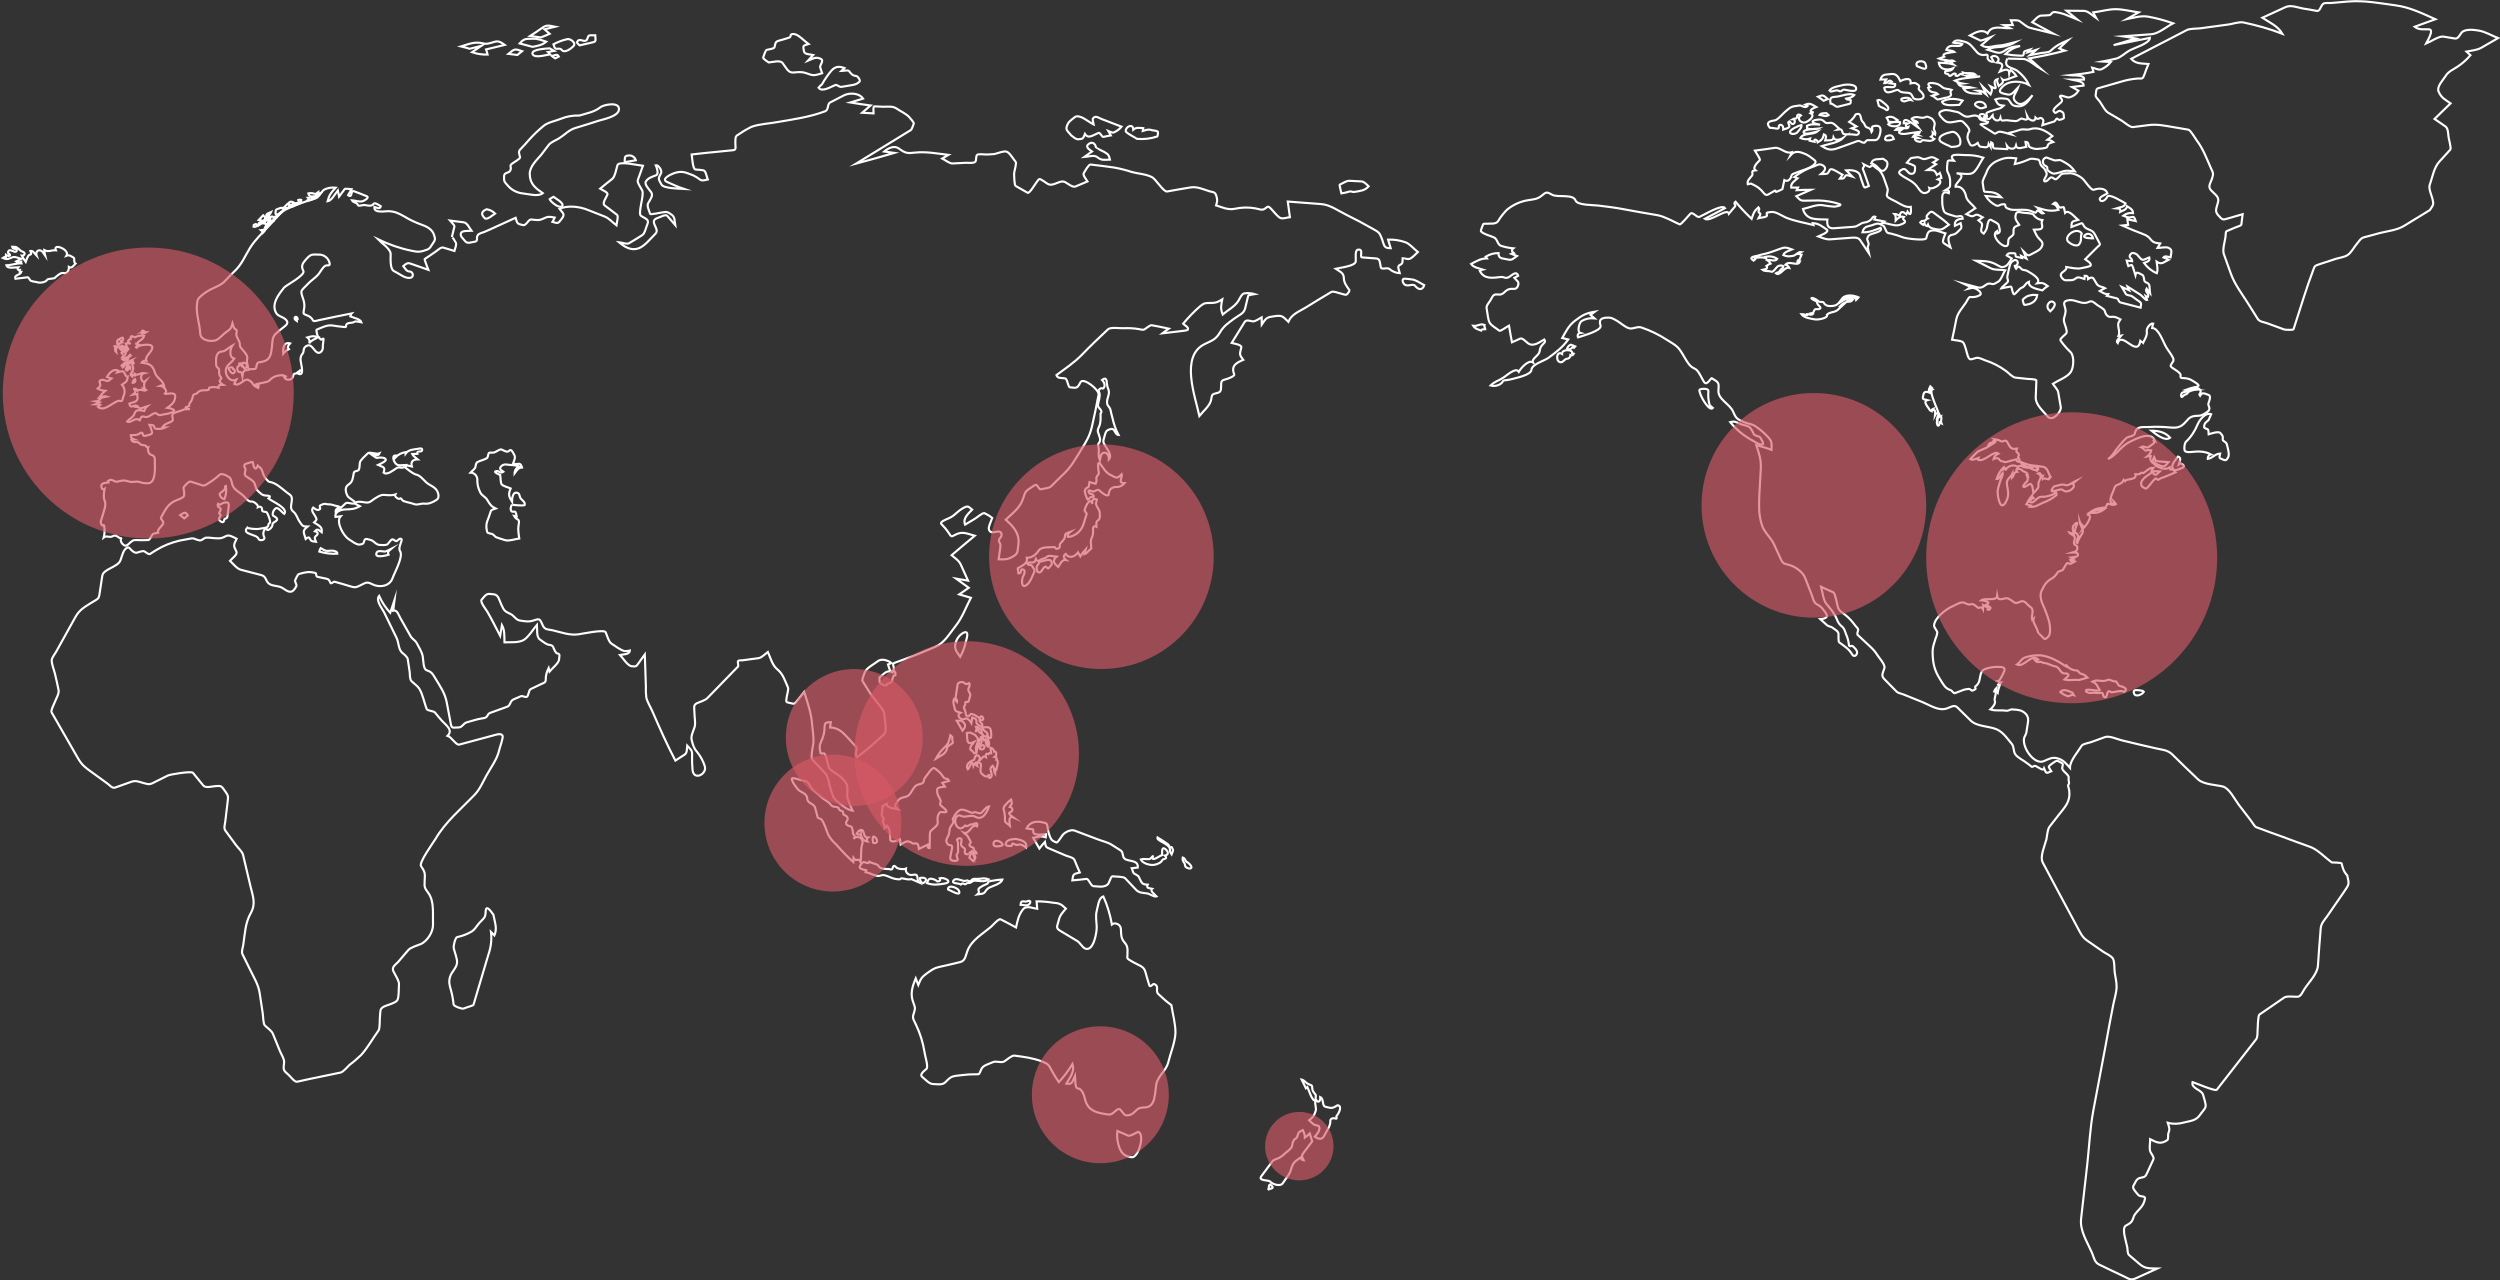<?xml version="1.0" encoding="utf-8"?>
<!-- Generator: Adobe Illustrator 25.2.1, SVG Export Plug-In . SVG Version: 6.00 Build 0)  -->
<svg version="1.1" id="worldmap" xmlns="http://www.w3.org/2000/svg" xmlns:xlink="http://www.w3.org/1999/xlink" x="0px" y="0px"
	 viewBox="0 0 1168.5 598.5" style="enable-background:new 0 0 1168.5 598.5;" xml:space="preserve">
<rect x="0" y="0" width="1168.5" height="598.5" fill="#333333" stroke="none"/>
<style type="text/css">
	.st0{fill:none;stroke:#FFFFFF;stroke-miterlimit:10;}
	.st1{opacity:0.63;fill:#D85A66;enable-background:new    ;}
</style>
<g id="m05">
	<path id="パス_91" class="st0" d="M658.8,121c1.3-0.4,2.9-2.3,3.9-3.2c-1.8-1.4-3.8-3.9-5.9-4.6c-2.6-0.9-5.3-1.3-8-1.2
		c0.4,1.3,0.8,2.7,1.2,4c-3.3,0-2.9-1.1-4.1-4.4c-1.1-2.9-1.5-3.1-4-4.5c-4.2-2.4-8.3-4.6-12.6-6.7c-3.7-1.8-7.6-4.7-11.7-5
		c-5.2-0.4-10.5-0.8-15.7-1.2c0.3,2.4,0.7,4.9,1,7.3c-1.1,0.1-3.3,0.9-4.4,0.4c-1.4-0.6-3.1-3-4.2-4.1c-1.6-1.6-1.4-1.5-3.2-0.2
		c-1.2,0.9-3,0-4.3-0.2c-3.2-0.6-6.5-0.5-9.7,0.2c-3.2,0.6-5.6-0.6-8.7-1.6c0.6-2,0.7-2.5,0.1-4.5c-0.6-1.9-1.4-1.6-3.2-2.1
		c-2.9-0.9-5.8-2.3-8.8-1.8c-3.6,0.6-7.3,1.2-11,1.9c-1.6,0.3-5.3-5.7-6.9-6.6c-2.6-1.5-6.7-1.7-9.6-2.5c-2.7-0.9-5.5-1.6-8.3-2.1
		c-3.7-0.5-7.3-1-11-1.4c-0.8-0.1-2.6,3.1-3.1,3.9c-0.7,1,1.1,3,1.7,4c-1.9,0.8-3.8,1.6-5.7,2.4c-1.2,0.5-3.7-1.5-4.8-2.1
		c-1.6-0.8-3.4,0.4-5,0.9c-2.5,0.8-2.8,0.1-5.1-1.4c-2.2-1.4-1.9-1.2-3.5,1c-0.6,0.8-3.1,5-3.9,4.5c-1.9-1.1-3.7-2.1-5.6-3.2
		c-0.6-0.3-0.7-4.9-0.7-5.8c0-1,1.3-4.8,0.7-5.5c-1-1.1-2.8-4.3-4.2-4.7c-1.3-0.5-4.3,0.8-5.7,1.1c-1.9,0.2-3.9,0.3-5.8,0.1
		c-2.8,0-2.5-0.1-2.9,3c-0.2,1.5-3.5,0.9-4.8,1c-2,0.1-4,0.2-6.1,0.3c-1.3,0.1-3.6-1.7-4.8-2.3c1-0.6,1.9-1.1,2.9-1.7
		c-5.1-0.6-10.2-1.6-15.3-1.1c-3.9,0.4-4.6,0.5-7.9-1.9c-2.2-1.6-5-0.1-6.8,1.4c1.5,0.2,3,0.5,4.6,0.7c-5.9,1.7-11.8,3.4-17.8,5
		c8.5-5.2,17.1-10.5,25.6-15.7c0.6-0.4,1.1-2.4,1.4-3c0.2-0.5-1.5-2.3-1.9-2.8c-1.4-1.8-4.4-3-6.2-4.3c-1.8-1.2-4.1-0.8-6.2-0.8
		c-1.4-0.1-2.7-0.1-4.1-0.2c-0.7,0-0.4,2.6-0.4,3.3c-1.8-0.1-3.5-0.2-5.3-0.3c1.3-1.1,2.6-2.3,3.9-3.4c-3.2-0.4-6.4-0.9-9.5-1.4
		c2-0.6,4-1.2,6-1.8c-1.9-2.8-6.5-2.8-9-1.5c-2.1,1.1-4.2,2.2-6.4,3.3c-1.4,0.7-0.6,3.4-2.3,4.1c-7.2,2.7-14.5,3.7-22,5
		c-4,0.8-8.7,0.9-12.5,2.3c-1.8,0.9-3.6,1.9-5.3,3.1c-2.4,1.4-2.1,1.4-2.2,4.5c0,1.6,0.6,3.2-1,3.3c-2.3,0.2-4.6,0.5-7,0.7
		c-4.1,0.4-8.2,0.8-12.4,1.3c0.2,1.4,0.5,6.8,1.7,7c0.9,0.2,3.6,0.1,4.3,0.7c0.7,0.7,1.1,3,1.5,4c-1.1,0.2-2.5,0.8-3.5,0.1
		c-1-0.8-2.1-1.4-3.2-2c-3.7-1.4-5.2-2.3-8.9-1.1c-1.2,0.4-6.5,2.7-3.5,4.1c2.6,1.2,5.3,2.4,8,3.3c-1.9-0.1-9.5-0.2-10.5-2
		c-1.5-2.7-1.7-2.6-0.2-5.4c0.6-1.2-1.4-4-2.5-3.7c0.4,0.9,1.6,4.1,0.2,4.7c-1.9,0.8-3.6,1.1-4.8,2.9c-0.9,1.4,1.7,3.9,2.5,5.1
		c1.1,1.6-0.7,3.6-1.5,5.2c-0.6,1.3,0.6,3.6,1,4.9c0.1,0.4,4.9-0.6,5.5-0.7c2.4-0.4,2.6-0.3,4.6,1.1c1.5,1.1,1.3,2.9,1.6,4.8
		c-1.2-1.4-2.5-2.9-3.7-4.3c-0.7-0.9-3.4,0.6-4.3,0.9c-4.9,1.5,1.1,5.1-1.2,7.4c-2.1,2.1-5.2,6-8,6.9c-3.5,1.2-6.5-0.7-9.1-2.9
		c1.1,0.1,3.9,1.1,4.7,0.5c2.1-1.2,4.1-2.5,6.2-3.8c1.2-0.7,1.8-3.8,2.4-5.1c1-2.4-1.1-2.6-3-3.9c-1.6-1.1,1.6-9.8,0.6-11.8
		c-0.5-1.1-2.5-3.8-2.1-4.9c0.8-2.2,1.6-4.5,2.4-6.7c-2.1-0.2-11.2-2.4-11.9-0.3c-0.5,1.6-1.1,5.3-2.4,6.4c-1.9,1.5-3.8,3-5.7,4.6
		c0.9,0.6,3.9,1.7,3.4,2.8c-0.5,1.3-2.6,4-1.3,5c1.9,1.5,3.9,2.9,5.8,4.4c0.8,0.6-0.2,3.9-0.3,4.9c-1.7-1.3-3.6-3.4-5.5-4.1
		c-2.6-1-5.3-2.1-7.9-3.1c-3.9-1.6-9.4-2.2-13.2-0.5c1.7,2.2,2.7,2.4,1.1,4.6c-1.8,2.4-1.7,2.3-4.4,1.5c0.4-0.7,0.8-1.3,1.1-2
		c-2.5-0.5-3.1-0.6-5.4,0.5c-2,1-3.3,0.6-5.5,0.4c-1.5-0.2-2.3,3-4,2.6c-2.6-0.6-2.6-0.6-3.4-3.4c-2.9,1.3-5.9,2.7-8.8,4
		c-1.9,0.9-3.9,1.8-5.8,2.6c-0.7,0.3-2.5,0.7-3,1.4c-1.1,1.4,0.4,2.9-1.6,3.2c-1.6,0.2-3.3,1.1-4.4-0.3c-1-1.3-2.7-2.4-1.8-4
		c0.6-1,3.7-0.7,4.8-0.8c-1-1.3-2-3.8-3.7-4c-2.1-0.3-4.3-0.5-6.4-0.8c0.4,0.5,2.3,2.2,2.1,2.8c-0.4,1.6-0.8,3.2-1.2,4.9
		c0.1-0.4,1.8,2.4,1.9,2.7c0.4,1-0.5,2.8-0.7,3.8c-1.8-0.5-3.5-1.1-5.3-1.6c-1-0.3-2.7,1.4-3.6,2c-1.7,1.1-3.3,2.2-5,3.4
		c-0.2,0.1,1.5,4.5,1.7,5c-2.2-0.8-4.4-1.5-6.6-2.3c-2.7-0.9-2.9-1.4-5.1,0.6c1,1.2,1.5,2.5,3,2.5c1.4,0,2.1,2.3,0.7,2.8
		c-2.4,1-5.5-1.8-7.9-2.9c-2.1-0.9-1.7-5.7-1.7-8.1c0-2.4-4.5-5.3-6-6.9c5,2.4,10.3,4.3,15.8,5.4c3.1,0.7,4.1,0.6,7.2-0.5
		c1.4-0.5,1.6-1.3,2.5-2.6c1.4-2.1,1.5-2.1,0.7-4.5c-0.8-2.5-3.6-3.9-5.8-4.6c-2.7-1-5.4-2.2-7.8-3.7c-2.9-1.6-4.3-2.4-7.5-2.6
		c-1.5-0.1-7.1,1.2-6.7-2c1.1,0.3,2.6,1.3,3-0.3c-0.7-0.4-2.8-1.9-3.3-1.2c-1.1,1.5-2.7,0.8-4.4,0.6c-0.7,0-2.7,0.6-2.9,0.2
		c-0.6-1.6-2.2-1.1-2.9-2.4c1.4,0.1,3.4,0.8,4.8,0.5c0.6-0.1,3.7-1.7,2.1-2.4c-2-0.8-3.9-1.6-5.9-2.3c-1.9-0.7-0.5,3.5-2.8,1.8
		c0.5-0.9,1.1-1.8,1.6-2.7c-0.6,0-2.8-0.6-3.2-0.1c-0.8,1.1-1.7,2.3-2.6,3.5c-0.2-1-0.4-1.9-0.6-2.9c-1.2,1.5-2.9,4.8-4.8,5.1
		c0.8-3.1,1.7-4.1,3.8-6.4c-1.8-0.2-3.7,0.1-5.3,0.9c-1.5,0.9-2.4,3.6-4.1,4.1c-4.4,1.3-8.7,2.9-12.9,4.7c-3.8,1.7-6.4,5.2-9.3,8.5
		c-2.9,3.3-6,6.1-8.4,9.9c-2.4,3.9-3.9,7.8-7.2,10.9c-1.5,1.5-3,2.9-4.4,4.5c-1.6,1.8-3.3,2.4-5.4,3.4c-1.7,0.7-3.3,1.7-4.8,2.8
		c-2.6,2.2-2.9,2.2-3.1,5.9c-0.2,4.2,1.4,8.3,1.6,12.6c0.1,3.4,5.8,4.2,8,2.8c1.4-0.9,2.6-2.4,4-3.4c2-1.4,2.5-1.7,3.1-4.2
		c0.3,0.9,0.5,2.5,1.4,2.8c1.1,0.2,0.2,1.9,0.4,2.9c0.4,1,0.9,2,1.4,3c0.3,0.7,0.1,1.9,0.5,2.5c1.1,1.5,3.8,3.7,3.1,5.6
		c-0.3,0.9,0.2,2.4,0.3,3.3c0.3,1.8,0.4,1.4,2,1.3c1-0.1,1.7,0.3,2-0.9c0.2-0.9,0.2-2,1.1-2.2c2.3-0.5,4.3-0.5,5.4-3.2
		c0.8-1.9,0.8-5.1,1.1-7.2c0.4-2.6,1.9-3.3,3.8-5c1.1-1,3.7-2.3,3-3.8c-1-2.1-4.1-2.1-5.1-3.9c-2.5-4.3,1.4-9,3.7-11.9
		c0.8-1,10.1-5.8,9-7.8c-1.2-2.2-0.4-3.5,1.1-5.2c2.4-2.7,2.7-2.5,6.1-2.4c2.3-0.1,4.4,1.5,5,3.7c0.6,2-1,1-1.9,1.5
		c-1.1,0.5-2.3,2.8-3.1,3.8c-1.5,1.9-3.7,3.1-5.3,4.9c-0.6,0.8-2.6,2.3-2.8,3.3c-0.2,1.1,0.9,3.5,1.1,4.5c0.3,1.2,0.4,2.5,0.1,3.8
		c-0.3,2.3-0.5,2.1,1.4,2.9c1.3,0.4,2.3,1.3,2.9,2.5c0.3,0.5,2.4-0.2,2.9-0.3c5-1,10.1-2.2,15-3.1c-0.3,0.3-0.3,1-0.5,1.4
		c1.4,0.6,4.7,1.2,5.2,2.8c-0.9-0.1-2.6-0.8-3.3-0.3c-1.1,0.7-2.5,0.3-3.4,0.9c-1.4,0.9,0.6,1.8-1.8,1.5c-1.8-0.2-3.5-0.4-5.3-0.7
		c-2.4-0.3-5,1.1-7.2,2c-0.3,0.1,0.3,2.7,0.6,3.1c0.4,0.5,0.9,1,1.4,1.5c0.2,0.2,0.9-0.6,1.2-0.4c0.2,0.1-0.4,3-0.3,3.8
		c0.2,1.1-0.7,2.9-2,2.8c-2.3-0.2-3-5.2-6.1-2.9c-1.2,0.9-0.6,2.3-1.3,3.2c-0.8,0.9-1.1,2-1,3.2c0.1,1.6,2.2,7.9-1.3,6.2
		c0.6-0.5,1.1-1.2,1.4-1.9c-0.5,0.8-1.4,1.1-2.1,1.8c-0.3,0.2-0.8,0-1.1,0.3c-0.3,0.3-0.4,1.5-0.8,1.9c-1.1,1.3-3.8,1-3.9-1.1
		c0.4,0.2,1.1,0.4,1.3,0.6c-2-1.7-6.4-0.5-7.9,1.5c-0.9,1.2-5.6,1.3-7,2.2c0.6,0.1,1.2,0.1,1.8,0.2c0,0.4-0.1,0.8-0.2,1.2
		c-1.1-0.6-2.2-0.9-2.6-2.1c-0.6-0.9-1.6-1.6-2.7-1.8c-1.9,0.2-3.7,3.3-5.9,2c0.3-0.6,0.6-1.3,0.9-1.9c-2.2,1.1-4.4-1-4.8-3.4
		c-0.5-3.3,2.4-4.1,3.9-6.5c-2.6-0.6-2-4.4-0.8-6.2c-1.7,0.9-3.2,2.8-5,2.9c-2.4,0.1-2.8,2.6-2.7,4.9c0.1,1.4-0.2,1.9,0.8,2.7
		c1.2,1,0.3,1.8,0.8,3.3c0.4,1.4,1.6,1.3,0.3,2.4c-0.8,0.6,0.8,2,1.4,2.3c-1.1,0.1-2.4-0.3-2.1,1.3c-0.8-0.2-1.7-0.3-2.6-0.3
		c-0.5,0.1-1.1,0.2-1.6,0.2c-0.5,0.1-0.2,1-0.5,1.1c-2,0.6-3.6-0.5-5.3,1.5c-0.5,0.6-1.8,0.4-2,1.2c-0.2,1.4-0.7,2.6-1.6,3.7
		c-0.3,0.4,0,1.1-0.3,1.3c-0.1,0.1-1.6,0.3-1.6,0.4c0,0.7,1.6,0.9,2.1,1c-1.3-0.2-2.7-0.1-3.9,0.5c-0.8,0.4-3.7,1-4.1,1.7
		c-0.9,1.5,1,2.7-0.8,3.6c-1.3,0.6-3,1-3.9,2.3c0.4,0,0.8,0.4,1.2,0.4c-1.3,0.6-2.8,0.8-4.2,0.6c-0.9-0.1-0.8-0.2-1.1-1.2
		c-0.2-0.7-1.4-0.5-2.1-0.6c0.6,1.2,1,2.4,1.2,3.7c0.1,0.8-2.9,1.3-3.4,1.4c-1.6,0.4-0.2-2.7-2.6-1c-1.2,0.8-2.6,0.6-4,0.7
		c0,0.8,0.5,1.6,1.3,1.9c-0.3,0-0.7,0.3-1,0.3c0.3,0.7,1.2,1.1,2,1c1.2-0.1,1.5,0.4,2.5,1.2c0.2,0.2,1.6,0.2,2.2,0.5
		c0.5,0.2,0,0.9,1.2,0.7c-0.3,0.7-0.1,3.1,1.2,3.5c2.2,0.7,1.8,1.5,1.9,3.9c0,2.5,0.4,8.7-2.7,9.4c-1.5,0.2-3,0-4.4-0.5
		c-1.6-0.6-3.1,0.3-4.9-0.2c-2.3-0.8-3.2-0.6-5.5,0c-1.7,0.4-2.6-1.9-4.5-0.2c0.1,0.2,0.2,0.4,0.3,0.6c-0.7,0.1-2.8,0.1-3.2,1.1
		c-0.4,1.1,0.3,2.7,1.4,1.9c-0.3,1.8-0.7,3.9,0.1,5.7c0.8,1.9-0.6,5-1.1,7c-0.5,2.1-1.4,2.5-0.2,4.3c0.3,0.4,0.9-0.5,1,0.2
		c0.1,0.7,0.1,1.3,0.2,2c0,1.2-0.1,2.4-0.4,3.5c1.4-1.1,2.6,0.3,4.2-0.6c2-1.1,2.7,1.5,4.3,0.8c-1.6,1.1,0.7,4,2,3.6
		c1.4-0.5,2.5-2.7,4.3-2.6c2,0.1,4.1,0.1,6.1,0c0.6-0.1,1.4-1.9,1.8-2.5c0.4-0.7,2-0.7,2.7-0.9c-0.6-1.2,1.4-2.8,2.1-3.8
		c1.2-1.6-1.3-2.5-0.7-3.4c1.9-3.3,2.9-5.8,6.1-7.5c1.1-0.6,3.7-1.3,4.5-2.3c0.7-1.1-0.4-4,0-4.4c0.7-0.7,2.3-2.8,3.3-2.5
		c2,0.6,3.9,1.3,5.9,1.9c0.8,0.2,6.7-4.1,7.2-4.8c0.8-1,2.2-0.6,3.4,0c2.2,1.1,2.2,1.3,2.8,3.9c0.6,2.8,3.4,3.8,5.5,5.8
		c1.2,1.2,2.1,2.7,3.7,2.5c0.9-0.1,3.1,1.6,2.9,2.6c0.9-0.5,2,0,1.9,1.2c-0.2,1,1.3,1,2,1.1c0.5,0.1,2.3,4.7,1.6,5.1
		c-1.1,0.6-0.2,1.2-1.2,1.9c-0.9,0.6-2.8,0.6-3.9,0.9c-0.9,0.2-5-0.1-5.4-0.6c-2.9,3.3,4.6,3,5.2,5.2c0.4,1.2,3.5,0.7,2.7-0.8
		c-0.8-1.5-0.4-3.4,1.1-4.3c-0.1,2.5,3-0.2,2.8-1.7c-0.1-1.1,3.7-1.6,1.4-3.3c-0.8-0.6-1.5-0.5-1.3-1.7c0.1-1,0.6-1.8,1.4-2.4
		c0.9-0.9,3.2,2.2,4,2.6c2-2.7-5.8-5.9-7.4-7.2c1.7-1.4-0.2-1.3-1.3-1.4c-1.7-0.1-2.4-1-3.7-2.2c-1.1-1-1-2.8-1.8-4
		c-0.8-1.1-2.6-2-3.7-2.8c-1.3-1,0.1-2.8-0.3-3.5c-1.2-2.1-0.1-2.3,1.8-2.8s1.6-0.9,1.9,0.8s1.3,3,2.1,0.5c1.8,1.4,2,2,2.7,4.4
		c0.3,0.8,2,3.1,2.7,3.2c3,0.4,5.7,3,8.1,4.9c1.8,1.4,2.6,1.4,2.4,3.9c-0.3,2.6-1,3.8,1,5.4c1.1,0.9,1.7,3,2.5,4.2
		c1.5,2.2,1.5,2.5,3.9,2.5c-2.6,2.1-1.9,2.4-0.9,5.8c1-0.8,1.5-1.1,2,0c0.6,1.3,1.5,1.1,2.8,1.3c-0.5-1.4-1-1.9,0.1-2.8
		c1.1-0.8,0.9-1.8-0.6-2.1c1.2-1.5,2-0.4,3.2,0.5c0.4-2.8-1.7-3.3-3.6-4.6c1.5-1.5,1.4-1.3,0.4-3.2c-0.7-1.2-2-2.4-0.8-3.8
		c1.1,0.8,2,1.7,3.2,0.7c0.3-0.3-0.5-1.4,0.1-1.7c0.7-0.3,1.6-0.8,2.3-0.7c1.4,0.4,2.3,0,3.9,0.6c1,0.4,2.1,0.4,2.9,0.8
		c-1.1,0.7-2.1,1-1.9,2.7c1.5-1.4,3-2.8,4.6-4.3c1-1,3.9,1,4.4-0.5c0.2-0.5-3-2-3.5-3.1c-0.9-1.8-1.4-4.1,0.6-5.3
		c2-1.3,1.9-3.1,2.4-5.5c0.2-0.8,1.9-0.7,2.3-1.3c0.4-0.7,0.4-2.4,0.5-3.3c0.2-1.4,2.8-3.4,3.7-4.4c0.8-0.9,4.2,0.6,5.5,0
		c-0.6,1.4-2.2,0.7-3.4,0.7c0.6,0.4,1.6,1.5,2.3,1.4c1-0.2,2-0.2,3,0c3,1-1.4,2.7-2.6,3.3c2.3,1.1,3.6,0.8,2.6,3.6
		c1.7,1.4,4.7-1.3,6.2-2.2c1.5-0.8,3,1,4.3-1.4c-1.9,0-3.7,0.7-4.9-0.7c-0.9-1.1-2-4,0.3-3.7c-0.1,0.3-0.3,0.6-0.4,0.9
		c1.3-1.4,3-2.2,4.8-2.5v0.7c1.4-1.9,3.6-1.9,5.6-2.2c0.5-0.1,2.5-0.7,2.1,0.7c-0.3,1.1-2.7-0.2-2.2,1.6c-0.8,0-1.6,0.1-2.4,0.1
		c0.5,1.1,1.7,1.7,2.6,2.5c-1.9,0-3.5,0.8-2.8,3.3c-0.8-0.2-1.6-0.3-2.4-0.5c0,0-0.6,0.8-0.7,1c0.8,0.6,1.7,1.3,2.5,1.9
		c0.7,0.5,1.4,0.9,2.2,1.3c2.1,0.3,3.5,2.2,5.1,3.7c1.5,1.4,3.2,1.7,4.6,3.3c1,1.1,1.9,3.9,0.3,4.9c-1.9,1.2-3.5,2-5.7,1.8
		c-2-0.2-3.2,0.9-5.1,0.1c-1.2-0.5-4.8-1-5.2-1.7c-1.3-1.9-0.8-0.1-2.1-0.8c-0.8-0.4-1.6-1.1-1.2-1.9c-1.8,0.6-3.6,0.3-5.5,0.2
		c-1.5-0.1-3.2,1.2-4.4,1.9c-1.9,1.3-2,1.9-4.4,1.6c-1.3-0.2-4.1-0.8-4.6,0.6c0.8,0.4,1.5,0.8,2.3,1.2c-2.5,1.4-3.9,1.4-6.8,1.5
		c-1.5,0-5,0.8-4.6,3.5c0.8-0.1,1.6-0.2,2.4-0.3c-2.4,2.7,1.5,9.3,3.8,10.7c1.2,0.7,3.7,2.8,5.2,2.5c1.6-0.3,1.6-0.2,2.1-1.8
		c0.5-1.4,1.5-0.6,2.7-0.4c1.8,0.3,2.7,2.5,4.7,2.4c0.9,0,2.4,0.2,3.2-0.2c0.8-0.4,1.6-2.3,2.5-2.4c0.7-0.1,1.5,1.2,2.2,0.7
		c0.5-0.4,1.4-1.5,2.1-0.8c0.5,0.6-1.8,4-0.7,5.6c1.7,2.5-2.7,10.2-3.5,12.6c-1.4,4-6.3,4.5-9.4,2.9c-2.6-1.3-2.9-0.9-5.5,0.4
		c-2.4,1.2-2.7,1.2-5.3,0.4c-2.3-0.7-4.6-1.4-6.9-2c-0.5-0.2-1.6,1.2-1.9,0.6c-0.6-1.2-0.6-1.7-1.8-2c-1.4-0.3-2.9-0.6-4.3-0.9
		c-0.9-0.2-0.3-1.6-1-1.8c-3.1-0.8-4.6-0.4-7.7,0.5c-0.6,0.2-1.4,2.2-1.7,2.8c-0.4,0.8,0.9,2,0.5,2.9c-1.8,3.5-3.3,3-6,1.1
		c-2-1.4-4-1-6.1-1.9c-2.4-1.1-1.7-3.8-4.2-4.4c-3.2-0.8-6.4-1.7-9.6-2.5c-1.9-0.5-3.7-2.9-5.1-4.2c0.9-1,3.7-3,3-4.3
		c-1.5-2.9-1.3-3,0.1-6c-1.8-0.8-3.5-2.2-5.3-1.1c-2.2,1.3-3.9,0.9-6.5,0.7c-0.9-0.1-1.7-0.2-2.6-0.1c-0.9,0.2-1.8,1.3-2.8,1.3
		c-1-0.2-1.9-0.5-2.8-0.9c-1-0.3-2.5,0.3-3.6,0.4c-4,0.6-7.9,1.8-11.5,3.6c-1.9,1-3.7,2.1-5.5,3.3c-0.4,0.2-2.1-1-2.5-1.3
		c-0.8-0.4-2.7,0.4-3.5,0.6c-1.9,0.4-3.5-2.7-4.1-2.5c-2.3,0.7-2.7,3.8-3.6,6.1c-1.3,3.3-8,3.9-8.5,7.3c-0.4,2.9-0.9,5.7-1.3,8.6
		c-0.3,2.3-1.2,2.3-3.1,3.5c-3.6,2.3-6.1,3.4-8.2,7.2c-3,5.4-6,10.8-9,16.2c-0.5,0.9-1.8,2.5-2,3.6c-0.2,1.8,1.1,4.9,1.5,6.6
		c0.6,2.6,1.2,5.1,1.7,7.7c0.3,1.6-1.3,4.2-1.8,5.6c-0.3,0.8-1.9,3.8-1.5,4.7c1,1.7,2,3.5,3,5.2c3.1,5.4,6.2,10.8,9.3,16.2
		c1.9,3.3,3.4,4.4,6.5,6.6c2.4,1.8,4.9,3.5,7.3,5.3c1,0.7,2.3,2.4,3.6,1.9c2.5-0.9,5.1-1.8,7.6-2.7c2-0.7,3.3-0.1,5.4,0.5
		c2,0.5,2.8,1,4.6,0.1c2.3-1.2,4.7-2.4,7-3.5c1.2-0.6,11.1-2.2,11.8-1.3c1.6,2,3.2,4,4.8,5.9c1.1,1.4,4.3,0.4,5.9,0.3
		c2.7-0.2,2.6,0,4.4,2.5c1.5,2.1,1.4,2.3,1.1,4.9c-0.4,3.1-0.7,6.2-1.1,9.2c-0.2,1.5-0.8,3.1,0.1,4.3c1.7,2.3,3.3,4.5,5,6.8
		c0.9,1.2,2.8,2.9,3.2,4.4c1.2,4.9,2.3,9.9,3.5,14.8c1.1,4.6,2.6,8.1,0.1,12.5c-2.6,4.6-2.7,9.6-3.5,14.9c-0.2,1.1-0.9,3.1-0.4,4.2
		c1.2,2.4,2.4,4.8,3.6,7.3c1.8,3.7,3.9,7,4.5,11.1c0.5,3.1,0.9,6.2,1.4,9.3c0.2,1.1,0.2,4.9,1,5.7c1.2,1.2,3.2,2.4,3.8,4
		c1.1,2.7,2.2,5.4,3.3,8.1c0.5,1.2,2.1,3.7,1.9,5.1c-0.4,3.7-0.5,3.6,2.1,5.9c0.8,0.7,2.8,3.4,3.9,3.2c2.1-0.5,4.3-0.9,6.4-1.4
		c4.7-1,9.3-1.9,14-2.9c1.3-0.3,3.2-2.7,4.2-3.6c1.9-1.4,3.7-3,5.4-4.6c3-3.3,5.4-7.7,8.1-11.4c0.8-1.2,0.5-5.1,0.7-6.5
		c0.3-2.7-0.2-3.7,2-4.8c1.3-0.6,5.3-1.6,6.1-2.9c0.9-1.5,0.6-5.6,0.8-7.4c0.2-1.5-2-4.8-2.6-6.1c-0.9-2.1,0.8-2.9,2.2-4.4
		c1.6-1.8,3.1-3.7,4.7-5.5c1.2-1.4,4.4-2.2,6-2.9c2.9-1.4,5.7-5.5,5.6-9.1c-0.2-4.8,0.7-10.7-2.1-14.6c-1.8-2.5-2-2.7-1.8-5.9
		c0.2-3.5,0.2-4-1.7-6.8c-1.1-1.6,5.6-10.8,6.7-12.6c4.7-8.1,12.1-14.2,18.4-20.8c2.4-2.5,3.8-5.9,5.5-9c2-3.6,5-7.6,5.9-11.7
		c0.2-1.1,2.1-6.1,1.6-6.9c-0.8-1.4-3.6-0.2-4.6,0c-5.2,1.4-10.4,2.8-15.6,4.2c-1.5,0.4-3.6-3.5-5.5-4.1c2.8-2.7-0.8-5-2.7-7.1
		c-1.1-1.3-2.2-2.5-3.2-3.8c-0.7-0.8-3.5-0.7-3.9-1.7c-1.1-2.9-1.8-6.8-3.4-9.4c-0.8-1.3-2.5-2.4-3.6-3.5c-0.9-0.8-0.8-3.1-0.9-4.3
		c-0.3-2-0.6-4-0.9-6c-0.2-1.2-2-2.5-2.8-3.2c-1.7-1.9-1.3-4.5-2.5-6.9c-1.9-4-3.9-8-5.8-11.9c-1-1.9-4-5.5-2.3-7.6
		c1.3,2.9,3,5.5,5.2,7.9c0.7-2.1,1.4-4.2,2.1-6.3c-0.2,1.8-0.5,3.5-0.7,5.3c1.9-0.5,2.5,2,3.3,3.4c1.6,2.9,3.2,5.7,4.8,8.5
		c0.7,1.3,2.1,1.9,2.8,3.1c1,2,2.5,4.1,2.9,6.4c0.3,1.5,0.2,5.8,1.7,6.4c2.5,0.9,2.7,1.4,4.1,3.7c2.4,4,4.7,7.1,5.5,11.8
		c0.6,3,1.1,6,1.7,9c0.5,3,0.8,2.3,3.7,2.3c1.8,0,2.2-1.9,3.9-2.4c2.3-0.6,4.5-1.4,6.9-1.8c1.1-0.2,1.9-0.1,2.6-1.1
		c0.5-0.8,0.6-1.2,1.4-1.5c2.7-1,5.3-1.9,8-2.9c1.5-0.5,1.3-2.7,2.9-3.4c1.2-0.5,2.3-1,3.5-1.5c0.8-0.3,2,0.6,2.7,0.3
		c0.9-0.4,0.9-3.1,1.8-3.6c1.6-0.8,3.2-1.5,4.8-2.3c1.6-0.8,2.3-0.6,2.3-2.4c0-1.8,0.5-3.5,1.3-5.1c0.1,0.5,0.4,1,0.5,1.5
		c1-1.2,4.3-3.9,4.4-5.5c0.1-1.6,0.7-2.7-0.8-2.9c-0.9-0.1-1.6-2.3-2-3.1c-0.6-1.1-1.8-0.7-2.8-1.2c-1.2-0.6-2.2-1.4-3.3-2.2
		c-1.8-1.2-1.2-4.7-1.4-6.9c-1.8,2.1-3.9,5.7-6.2,7.1c-2.3,1.4-6.5,1-9,1.1c-0.1-3,0.2-5.5-1.2-8.1c-0.3,1.7-0.5,3.4-0.8,5.1
		c-2-3.8-3.9-7.7-6-11.3c-0.6-1-3.5-4.6-2.7-5.6c2.4-2.9,2.4-3,5.9-2.5c2,0.3,2.4,2.8,3.3,4.7c1.3,2.9,1.6,3.2,4.4,4.5
		c1.5,0.7,2.6,2.8,4.2,3c2.7,0.4,4.2,0.8,6.8-0.1c3-1.1,2.7-0.2,4.2,2.8c0.9,1.7,2.8,1.5,4.5,1.9c3.8,0.9,7.8,2.4,11.7,1.9
		c1.8-0.2,12.3-2.5,13-1c0.6,1.4,1.5,4.6,2.7,5.3c1.8,1.1,4.1,3,6.1,3.5c0.8,0,1.7,0,2.5-0.2c-0.2,1.9-3.2,1.7-4.6,2
		c1.4,1.5,3.6,5.2,5.6,5.3c1.7,0.1,1.9,0.3,2.9-1.2s2.1-2.9,3.1-4.3c0.2,4.9,0.3,9.9,0.5,14.9c-0.1,1.7,0,3.5,0.2,5.2
		c0.5,2.2,2,4.5,2.9,6.6c3.4,7.8,6.8,15.5,10.7,22.9c1.4-0.9,2.8-1.9,4.3-2.8c1.3-0.9,1-2.6,1.2-4.2c1.5,1.7,2.4,2,2.3,4.3
		c-0.1,2.3,0,4.6,0.2,7c0.5,5.4,7.3,1.9,5.6-2.1c-0.7-2.1-1.8-4.1-3.2-5.9c-1.8-2.1-2.1-3.2-2.8-6c-0.5-1.7,0.9-4.4,1.4-6.1
		c0.5-1.8-0.1-4.6-0.1-6.5c0-2.2-0.7-3.6,1.1-4.5c1.4-0.7,3.9-1.3,5-2.5c3.5-3.6,7-7.2,10.5-10.8c1.2-1.3,2.5-2.5,3.7-3.8
		c0.5-0.5-0.3-2.2,0.1-2.7c0.2-0.3,1.8-0.3,2.1-0.3c2.5-0.3,5-0.7,7.5-1c1.4-0.2,3.1-2,4.3-2.9c1.3,2.9,2.1,6.2,4.4,8.1
		c2.7,2.2,3.5,5.1,5,8.5c0.4,0.9-0.5,3.6-0.6,4.6c-0.3,2.4-0.5,2.2,1.7,2.7c2.1,0.5,1.9,0.5,3.3-1.2c1.1-1.3,2.2-2.7,3.2-4
		c1.6,5.1,3.3,9.8,3.7,15.2c0.2,2.7,0.8,5.8,0.6,8.6c-0.2,1.5-1.4,6.8-0.5,7.8c2,2.2,4,4.3,6.1,6.5c1.4,1.4,1.9,5.9,2.6,7.8
		c0.9,2.8,1.1,3.8,3.2,5.5c2.3,1.8,4.1,3.6,6.9,4.1c-0.9-1.9-1.7-3.8-2.3-5.7c-0.5-2,0.3-4.7-0.4-6.6c-0.5-1.3-2.5-3.3-3.6-4.1
		c-1.2-1-4.4-2.4-4.9-4.1c-0.3-1-1.3-6.3-2.2-6.3c-1.6,0.1-1.6,0.4-1.8-1.4c-0.2-0.9-0.2-1.9,0-2.8c0.8-2,1.8-4.1,2-6.2
		c0.3-3.6-0.3-4.1,3-4.2c-0.1,0.8-0.2,1.7-0.3,2.5c3.4,0.1,5.4,1.7,7.9,4.4c1.4,1.5,2.8,3,4.2,4.6c1.1,1.1-1,3.4,0.5,4.9
		c4.4-3.3,8.6-6.9,12.6-10.7c1.5-1.4,0.4-6,0.3-7.9c-0.1-3.2-1.2-4-3.1-6.5c-1.5-2-3.2-3.9-4.5-6.1c-0.9-1.5-1.9-3-2.8-4.5
		c-0.3-0.5,0.9-3.3,1.1-3.9c0.7-2.1,4.4-3.9,6-5.2c1.8-1.5,4.8-0.5,6.5,0.8c-0.5,0.1-1,0.5-1.6,0.7c0.2,0.6,0.7,2.7,1.2,3
		c1.6,0.9,1.6-1.1,1.4-2c-0.3-1.4-0.6-1.4,0.7-1.9c1.5-0.5,3-1.1,4.4-1.6c4.8-1.7,9.5-3.7,14.2-5.7c4.4-1.8,6.7-6.1,9.8-10
		c2.9-3.6,4.8-8.8,7-13c-1.8-0.5-3.6-1.1-5.4-1.6c1.5-1,2.9-2.1,4.4-3.1c-2-1.5-3.9-2.9-5.9-4.3c1.9,0.3,3.7,0.7,5.6,1
		c-1.1-2.5-2.3-5-3.4-7.5c-0.9-2-2.8-3.1-4.3-4.4c3.6-3.1,7.2-6.1,10.8-9.1c-3.3-0.9-5.7-2.2-8.8-0.6c-2.2,1.1-2,1.4-3.4-0.8
		c-1-1.5-2.1-2.8-3.4-4.1c-0.9-1,2.3-2.1,2.6-2.3c1.6-0.6,3.1-1.5,4.3-2.7c1.1-1,2.3-1.9,3.6-2.6c2-1,2.1-0.6,3.9,0.9
		c-1.7,1.8-4.5,4-3.3,7c1.5-0.9,3-1.8,4.5-2.7c1.1-0.6,3.3-2.7,4.5-2.7c1.3,0.6,2.6,1.4,3.7,2.3c-0.4,1.2-1.9,4.1-1.6,5.2
		c0.5,2.3,2.8,1.3,4.3,1.1c1.6-0.1,2.2,1.6,1.1,2.9c-1.7,2,0.3,1.9,0,4.2c-0.3,2-0.5,3.9-0.8,5.9c2.7,0.1,4,0.2,6.3-1.1
		c2.9-1.5,2.4-2.3,2.9-5.8c0.7-5.2-2.4-8.5-5.9-11.6c3.2-3.1,6.6-5.4,8.1-9.8c0.9-2.8,1-3.5,3.3-4.9c0.5-0.3,2.2-1.7,2.8-1.6
		c0.7,0.1,1.4,2.3,2.1,2.1c1.5-0.4,3.9-0.4,5-1.5c2.1-2.1,4.2-4.2,6.3-6.2c3.1-3,5.1-6.7,7.4-10.4c2.5-4,4.2-6.6,5.3-11.3
		c1.1-4.9,2.2-9.9,3.1-14.9c0.4-2.1-7.2-8.3-8.5-5.7c-1.6,3.1-1.8,2.6-5,2.3c-0.5-0.1-1-2.4-1.2-2.8c-0.6-1.6-0.7-1.3-2.3-1.5
		c-1.2-0.1-2.2,0-2.7-1.4c4.2-3.1,8.3-5.8,12-9.6c3.9-4.1,8-7.9,12.1-11.8c1.2-1.1,5.6-0.4,7.2-0.5c2.4-0.1,4.8,0,7.1,0.4
		c0.9,0.1,2,0.6,2.8,0.1c0.7-0.4,2.5-2,3.3-1.9c2.7,0.5,5.3,1,8,1.6c-1,0.7-2,1.4-3,2.2c2.8-0.3,5.6-0.7,8.4-1
		c0.6-0.1,3.3-0.3,3.5-0.7c0.6-1.1-1.4-2-2.2-2.8c2.5-3,5.2-5.8,8.1-8.3c1.9-1.5,2.5-1.4,4.9-1.4c2.4,0,3.2-0.4,5.3-1.7
		c-0.6,3.1-0.9,4.2,0.2,7.1c2.2-1.9,5.6-3.7,7.2-6.2c0.8-1.2,1.6-3.5,3-3.7c1.6-0.2,3.3-0.1,4.9,0.4c-0.5,0.1-3.1,0.3-3.2,0.8
		c-0.5,1.9-0.9,3.8-1.4,5.8c-0.6,2.6-3.2,3.3-5.1,4.8c-2.8,2.1-4.9,3.4-6.7,6.5c-1.9,3.3-3.8,3.8-7.1,5.4c-11.5,5.6-4.6,24-2.5,33.6
		c1.6-2,5.1-4.9,5.5-7.6c0.4-2.8,0.6-2.5,3.1-3.2c2-0.5,1.4-2.3,1.6-4.4c0.1-1.8,1.5-1.6,3-2.2c0.7-0.2,3.4-1.3,3.1-2
		c-1.7-4.1,1.1-5.5,4.2-6.8c-1.9-2.5-1.7-2.6-0.9-5.8c0.3-1.3-3.4-1.8-4.5-2.1c2-3.2,4-6.4,6-9.7c0.9-1.4,2.3-0.6,3.8-0.4
		c1.2,0.2,3.2-1.4,4.2-1.9c0,1.1,0.1,2.2,0.1,3.3c2.1-3.1,2.3-3.3,5.8-3.8c3.7-0.5,3.8-0.1,6.6,2.6c1.5-3.6,4.9-4.7,8-6.6
		c4-2.5,8-4.9,12-7.3c1-0.6,3.4,0.5,4.5,0.7c0.6,0.1,2.2,0.8,2.7,0.5c0.3-0.1,1.5-1.8,1.4-2c-1.5-2.2-2.6-3.3-2.7-6
		c-0.1-2.3-2.1-2.9-3.8-4.1c2-0.5,9.3-1.2,9.4-3.5c0.1-1.5-0.5-5.2,1-5.4c2.9-0.5,0.6,3.4,1.9,3.6c2.2,0.2,4.4,0.3,6.6,0.5
		c2,0.1,1.7,2.1,2.2,4.1c0.3,1.4,2.9-0.1,4,0.8c1.4,1.2,3.1,1.9,4.9,2c-0.3-1.3-1.4-3.2-0.1-3.8c1.7-0.8,1.3-1.4,1.4-3.4
		C655.6,120.5,657.7,121.3,658.8,121z M245.2,236.1c-0.9,0.4-6-0.1-5.9-0.3c-0.5,1-1,2.1-0.2,3.2c0.3,0.4,1.5-0.1,1.8,0.3
		c0.3,0.6,0.5,1.3,0.6,2c-0.4-0.1-0.8,0-1.2-0.1c1.3,2.3,2.8,0.8,2.1,4.1c-0.4,2.1,0,4.2,0.3,6.4c-1.8,0.2-4.8,1.3-6.5,0.8
		c-1.3-0.4-2.7-0.8-4-1.3c-1.1-0.3-1.2-1.4-2.5-1.7c-1.6-0.4-2-0.1-2.2-1.8c-0.3-1.3-0.2-2.7,0.2-4c0.5-1.2,0.9-2.4,1.3-3.6
		c0.5-2,0.9-1.8,2.7-2.4c-2.2-1.1-2.6-1.8-4-4.1c-0.8-1.4-2.5-1.9-3.2-3.4c-1-1.9-1.5-4-1.4-6.2c-0.1-1.7-1.5-3.1-3.2-3.1
		c0.6-0.7,2.1-1.7,2.3-2.6c0.4-2,0.3-2.1,2-2.8c0.7-0.3,3.5-1,3.7-1.8c0.7-3.1,0.6-1.8,3-2.2c1-0.2,2.6-1.7,3.5-1.4
		c1.3,0.5,2.7,1.7,3.7,0.5c0.9-1.1,2,1.6,2.3,2.1c0.7,1.2-0.2,2.7-0.6,4c2.5,0.8,3.2-1.2,4.2,1.8c-1.9,0.2-2.3,1.2-3.5,2.8
		c0-1.4,0.8-2.7,2.1-3.3c-1.5-0.7-4.3-0.6-6.1-0.9c-0.9-0.1-1.8,0.3-2.4,1c-0.9,1.3,0.1,1.5,1.2,2.4c-1.5,1.1-2-0.7-3.5-0.3
		c-1.6,0.4,2,1.8,2,1.8c0.2,1,0.1,3.7,0.7,4.4c0.8,0.9,3.1,1.4,4.2,1.9c-1.2,2.7-0.9,3.7,0.6,6.2c0-1.5,0.4-5.4,3-3.9
		c0.6,0.4,0.6,1.9,1.1,2.4C244.3,234.1,245.6,234.7,245.2,236.1z"/>
</g>
<g id="m07">
	<path id="パス_10" class="st0" d="M46.7,189.3c-0.3,0.2-0.6,0.7-0.9,0.9c2.8,2.4,6.7-2,9.4-2.8c0.9-0.3,1.6,0.6,2-0.5
		c0.3-1,0.6-2.1,1-3.1c0.2-1.5-0.2-2.9-1.2-4c1.9-1.3,2.5-1.4,2.7-3.8c-1,0.3-1.2-1.5-2-2.3c-0.5-0.5-2.2,0.2-2.9,0.4
		c0.2-0.3,0.3-0.5,0.5-0.8c-2.2-1.3-4.3,1.1-5.3,2.9c0.7,0.3,1.4,0.5,2.1,0.7c-0.9,0.7-1.3,1.4-2.4,1.1c-0.7-0.2-1.7-0.7-2.4-0.4
		c-1.2,0.6-0.8,0.8-0.4,2.2c0.2,0.7-0.9,1.4-1.3,1.8c1.1,0.6,2.3,1,3.6,1.1c-1.1,0.9-2.1,2-2.9,3.1c1.2-0.3,2.5-0.8,3.7-0.4
		c-0.8,0.2-2.5,0.2-3,0.9c-0.5,0.7-1.2,1.2-2,1.3c0.5,0.1,1,0.4,1.5,0.5c-0.5,0.3-1,0.6-1.6,0.8C45.3,188.9,46,189.1,46.7,189.3z"/>
	<path id="パス_11" class="st0" d="M54.8,160.7c0.1,0.2,0.2,0.4,0.3,0.6c0.8-0.7,1.1-1.1,2-1.3c-0.2-0.2-0.3-0.4-0.5-0.6
		c1.3-0.1,1.1-1.9,0.5-1.6c-0.9,0.5-3.6,1.3-1.8,2.7C55.2,160.5,55,160.6,54.8,160.7z"/>
	<path id="パス_12" class="st0" d="M57,161.6c0,0.3-0.1,0.6-0.1,0.9c-0.3-0.2-0.5-0.4-0.8-0.6c-0.2,0.3-0.3,0.5-0.4,0.6
		c0.8,1,2.5,3.1,3.5,1.2c-1,0.1-1.7-0.3-1.5-1.4C57.6,161.9,57.5,161.6,57,161.6z"/>
	<path id="パス_13" class="st0" d="M53.9,162.3c0.1,0.4-0.5,1.5,0.4,2.3c-0.2-0.9,0-1.8,0.5-2.6c-0.4-0.1-0.8-0.2-1.3-0.2
		C53.5,162.2,53.7,162.1,53.9,162.3z"/>
	<path id="パス_14" class="st0" d="M255.3,19.5c-2.1-0.7-4-1.5-6.2-1.4c-3,0.1-4.1-0.3-6.2,2.2c2,0.5,4,1.1,6,1.6
		C251.4,21.4,253.2,21.2,255.3,19.5z"/>
	<path id="パス_15" class="st0" d="M244,23.9c-3.4-1.2-3.5-1.1-6.4,1.3c1.4,0.2,2.8,0.3,4.2,0.5C242.5,25.1,243.2,24.5,244,23.9z"
		/>
	<path id="パス_16" class="st0" d="M237.4,86.8c1.7,2,4.2,3.3,6.9,3.6c2.4,0.2,7.3,1.7,9.4-0.1c-3.3-2.3-6-4.2-6.1-8.9
		c-0.1-3.6,3.4-6.7,5.4-9.1c1.2-1.5,2.3-3,3.5-4.6c1-1.3,3.5-2.2,4.9-3.1c2.7-1.7,4.5-3.9,7.6-4.8c3.6-1.1,7.3-2.2,10.9-3.4
		c1.8-0.6,9.1-1.9,9.4-5.2c0.3-3.9-7.1-2.2-8.5-1.2c-3,2.4-6.4,2.9-10,4c-3-0.1-5.9,0.4-8.6,1.5c-2.4,1-6.3,1.7-8.2,3.4
		c-2.3,1.9-4.5,4-6.5,6.2c-1.4,1.6-2.8,3.2-4.3,4.7c-1.1,1.2-0.5,2-0.1,3.7c0.1,0.7-3,2.4-3.5,2.8c-2,1.4-0.2,1.5-1.1,3.4
		c-0.7,1.4-2.8,0.7-2.9,2.6C235.5,84.9,235.7,84.9,237.4,86.8z"/>
	<path id="パス_17" class="st0" d="M256.9,22.6c-0.8,0.1-8.8,0.3-8,2.6c0.8,2.2,6.2,0.5,8.1,0.2c-0.3-0.3-0.4-0.8-0.8-1.1
		c1-0.2,1.9-0.3,2.9-0.5C258.4,23.4,257.6,23,256.9,22.6z"/>
	<path id="パス_18" class="st0" d="M143.1,93.9c2.7-0.2,5.2-1.6,6.9-3.7c-1.4,0-1.4,1.2-2.5,1.8c-0.9,0.5-2.6,0.3-3.6,0.4
		C144.6,93.2,144,93.7,143.1,93.9z"/>
	<path id="パス_19" class="st0" d="M261.2,26.4c-0.7-1.4-2.1-0.5-3.2-0.2c0.5,0.4,0.9,0.8,1.5,1.1C260.1,27,260.6,26.7,261.2,26.4
		z"/>
	<path id="パス_20" class="st0" d="M226.6,102c1,1,4-1.7,4.8-2.2c-1.1-1.1-2.4-1.7-3.9-2C225.2,98.7,224.5,100,226.6,102z"/>
	<path id="パス_21" class="st0" d="M147.3,91.7c0.7-0.7,1.4-1,1.5-2c-1,0.6-0.8,1.2-2.1,0.8c-0.8-0.3-1.7-0.3-2.6-0.1
		C144.6,92.3,146,91.8,147.3,91.7z"/>
	<path id="パス_22" class="st0" d="M256.9,93.1c0.5,1.2,4.4,4.5,5.8,3.3c1.4-1.3-3.4-3.9-4-4.4C258,92.4,257.4,92.7,256.9,93.1z"
		/>
	<path id="パス_23" class="st0" d="M225,21.4c-1.5,1-3,2-4.4,3c2.3,0.8,4.8,1.2,7.3,1.1c-0.2-0.8-0.4-1.6-0.7-2.4
		c2.9-0.7,5.8-1.4,8.7-2.1c-1.6-1.1-2.6-2-4.6-1.5c-1.8,0.5-3.6,1.3-5.4,0.8c-3.9-1-6.5,0.2-10.4,1.4c1.3,0.3,2.7,0.7,4,1.1
		C221.3,22.4,223.1,21.9,225,21.4z"/>
	<path id="パス_24" class="st0" d="M256.9,15.8c-0.8-0.7-1.6-1.4-2.4-2.1c1.7-0.4,3.3-0.8,4.9-1.2c-2.7-0.5-3.8-1.1-6.1,0.6
		c-1.8,1.3-3.6,2.5-5.5,3.7c1.7,0.2,3.4,0.5,5,0.7C254.3,16.9,255.6,16.4,256.9,15.8z"/>
	<path id="パス_25" class="st0" d="M504.1,65.1c2.2-0.2,2.1-0.3,3-2.5c1.6,2.6,4,0.4,6.4-0.5c0.7-0.3,1.5,2,2.2,1.9
		c1.2-0.3,2.3-0.5,3.5-0.7c-0.4-0.7-0.8-1.4-1.2-2.1c1.5,0.6,2,1.2,3.4,0.3c1.1-0.6,2.1-1.4,2.8-2.3c-3.1-1.2-6.3-2.4-9.4-3.6
		c-0.8-0.3-2.2-1.3-3.1-0.9c-1.6,0.7-0.8,1.8-0.5,3.5c-2.2-1-6.7-5.2-8.9-3.4c-2,1.6-3.1,2.1-3.8,4.7c-0.4,1.4,1.4,2.7,2.2,3.8
		C501.8,64.1,502.8,65.2,504.1,65.1z"/>
	<path id="パス_26" class="st0" d="M531.4,64.9c3.2,0.3,6.5-0.1,9.5-1.1c0.3-0.7,0.4-1.5,0.3-2.2c-0.2-0.4-2.1-0.7-2.5-0.7
		c-1.8-0.6-2.6-0.3-4.5,0.3c0.1-0.4,0-0.9,0.1-1.3c-1.6-0.1-3.2-0.5-4.6,0.7c-0.1-3.3-3.9-1.2-3.5,0.8
		C526.5,62.3,530.5,64.2,531.4,64.9z"/>
	<path id="パス_27" class="st0" d="M630.8,89.5c0.8-0.2,1.5,0.4,2.3,0.2c2.7-0.5,4.7-0.5,6.6-2.6c-1.1-1-2-2.2-3.4-2.3
		c-1.9-0.1-3.8-0.2-5.6-0.3c-1.3-0.1-3.3,1.3-4.5,1.8c-0.3,0.1,0.7,3.5,0.8,4.1C628.3,90.2,629.5,89.9,630.8,89.5z"/>
	<path id="パス_28" class="st0" d="M260.2,22.8c1.1,0,1.7-0.3,2.4,0.6c1.3,1.6,4.4-0.7,5.5-1.9c1.3-1.5-1.6-3.6-3-3.2
		c-2.2,0.5-4.4,1.3-6.4,2.4C259.1,21.7,259.1,22.8,260.2,22.8z"/>
	<path id="パス_29" class="st0" d="M512.8,73.4c2,1.7,3.4,1.3,6,1.2c-0.6-2.4-0.8-2.4-2.7-3.6c-0.5-0.3-3.8-1.8-3.8-1.9
		c-0.2-1.6-1.5-3.2-3.3-1.9c-2.2,1.4,0.4,2.9,1.4,3.6c-1.3,0.9-2.5,1.7-3.7,2.6C508.4,73.3,511.4,72.3,512.8,73.4z"/>
	<path id="パス_30" class="st0" d="M382.6,41c1.7,2.3,5.9-0.6,8-1.3c0.6-0.2,1.7,1.1,2.7,0.9c1.8-0.3,3.6-0.6,5.4-0.9
		c1.1-0.2,2.2-0.7,3-1.5c0.7-0.5-0.8-2.7-1.6-2.7c-1.8-0.2-2.1-0.9-3.3-2.3c-0.5-0.6-2.8,0-3.6,0c0.5-0.5,1-0.9,1.5-1.4
		c-2.5-0.9-4.2-0.8-6,1.1c-1.7,2-3.2,4.2-4.5,6.5C383.6,39.8,383.1,40.4,382.6,41z"/>
	<path id="パス_31" class="st0" d="M270.9,21.2c2-0.5,4.1-0.9,6.1-1.4c1.9-0.4,1.3-1.2,1.2-3.3c-0.7,0.1-2.4-0.2-3,0.2
		c-0.5,0.4-0.6,1.9-1.2,2.2c-1.6,0.9-3.2-1.5-4.4,0.9C270,20.4,270.4,20.8,270.9,21.2z"/>
	<path id="パス_32" class="st0" d="M293.6,72.7c-1.9,0.2-1.5,1.1-1.6,3.1c1.7-0.3,3.4-0.6,5.2-0.9
		C296.7,73.4,295.2,72.4,293.6,72.7z"/>
	<path id="パス_33" class="st0" d="M359.3,29.2c1.8-0.1,5.3-1.3,6.5,0.3c1.6,2,2.5,4.6,5,4.4c3-0.3,4.4-0.4,7.2,0.7
		c2.5,1,3.7,0.4,6.3-0.4c-0.2-0.8-1.2-2.6-0.9-3.4c0.4-1.1,1.5-2.5,0.4-3.2c-2.4-1.3-3.7-0.2-6.2,0.8c0.8-0.9,1.6-1.8,2.5-2.7
		c-1.2-0.3-4-0.2-4.3-1.6c-0.6-3-0.5-2.7,2.1-3.5c-1.7-1.2-4.9-4.7-6.9-4.7c-2.3-0.1-0.8,1.3-2.2,1.7c-1.6,0.5-3.1,1-4.7,1.4
		c-1.8,0.5-1.6,1.1-2.1,3.1c-0.2,0.7-2.9,1-3.6,1.2s-1.4,2.9-1.7,3.6C356.6,27.5,358.9,28.9,359.3,29.2z"/>
	<path id="パス_34" class="st0" d="M58.3,170.7c0.3-0.4,0.6-0.9,0.8-1.4C58.4,169.1,57.8,169.6,58.3,170.7z"/>
	<path id="パス_35" class="st0" d="M123,100.6c-0.7,0.7-1.3,1.5-2,2.2c0.6,0.1,1.3,0.3,2,0.4C124.3,102.4,124.1,101.5,123,100.6z"
		/>
	<path id="パス_36" class="st0" d="M66.8,155.6c0.7,0.2,0.9,0.1,1.5-0.3c-0.5,0-0.8-0.3-1.4-0.2c0.2-0.1,0.3-0.2,0.5-0.3
		c-1.1-0.8-1.2,0.3-1.3,0.7c0.2,0.2,0.3,0.4,0.5,0.6C66.7,156.1,66.7,155.8,66.8,155.6z"/>
	<path id="パス_37" class="st0" d="M120.8,105.4c0.8-0.5,1.7-1.1,2.5-1.6C122,103.8,120.8,103.4,120.8,105.4z"/>
	<path id="パス_38" class="st0" d="M59.5,163.1c-0.2,0.1-0.3,0.2-0.5,0.2c0.2,0.1,0.5,0.1,0.7,0.2c-0.6,0.6-1,1.3-1.1,2.1
		c-0.1,0.4-1.1,0.7-1.5,1.3c1.3,0.3,1.4,0.8,0.1,1.1c0.8,0.8,2.9-0.1,1.1-1.1c1.1,0.7,1.6-0.3,2.5-1.1c0.1,0.1,0.2,0.3,0.3,0.4
		c-1.2,0.7-1.5,2.1-1.8,3.4c-0.2,0.9,0.3,0.9-0.1,2.1c-0.2,0.6-0.7,0.9-0.2,1.3c1,0.9,0.8-1.2,0.9-1.9c0.1-1.1,0.1-2.2,1.4-2.7
		c-1.5,1.2-0.2,2.4,0.8,0.3c0.2,0.4,0.3,0.7,0.4,1.1c-0.9,0.1-0.7,0.4-0.5,1.2c0.3,1.2,0.5,0.7,0,2.2c-0.4,1.4-1.8,1.6-0.2,2.8
		c0-0.3,0-0.7-0.1-1c0.8,0.3,2,1.2,1.5-0.1c1.2,0.8,2.6-0.8,4.3-0.5c-2.8,0.7-1.3,5.1,0.4,3.8c-0.8,1.1-0.7,3.4,0.3,4.1l-0.3,0.1
		c-0.5-0.7-0.3-0.3-0.9-0.6c0.1,0.2,0.1,0.5,0.2,0.7c-1-0.2-2-0.6-2.9,0.1c-0.2-0.6-0.8-1-1.5-0.9c-0.1,0-0.2,0-0.2,0.1
		c1.2,1,0.6,1.9-0.5,2.7c0.7-0.1,1.4-0.3,2.1-0.4c-0.2,1.4,0.6,1.8-0.3,3.1c-0.5,0.7-2.6,1.1-3.4,1.4c0.1,0.3,0.2,0.9,0.1,0.8
		c0.9,1.6,2.1-0.5,3.5,0.3c-0.2,0.1-0.4,0.3-0.5,0.4c0.6,0,2,0.9,2.2,0.8c1-0.4,2-0.7,3-1c-0.7,0.6-1.1,1.4-1.4,2.2
		c-1.9-0.3-3.9-1.1-4.6,1.4c-0.3,1.3-2.5,2.4-3.4,3.5c1.7,1.2,3.5-2.3,5.9-0.6c1.3-3.4,1.9-0.6,4.3-1.8c0.7-0.4,2.2-1.5,3-1.5
		c1,0.1,1.3,1.2,2.4,0.9c2-0.5,3.4-0.4,5.5-1.3c2.7-1.1-1.4-2-2.3-2.1c2-1.5,3.4-2.3,3.7-5.1c0.3-2.9-4.5-0.9-4.9-1.5
		c1.9-1.3-0.9-3.7-2.3-3.7c0.8-0.4,1.8-0.1,2.2,0.7c-0.6-3.6-3.6-3.9-4.5-6.9c-1.2-3.8-2.8-4.1-6.2-4.6c0.5-0.7,1.4-1.1,2.2-0.9
		c-1-2.2,3.8-4.8,2.6-6.8c-0.8-1.3-6.5-0.6-7.1,0.7l-0.3-0.2c0.4-0.4,0.6-1,1.1-1.3c-0.5-0.2-1-0.3-1.5-0.4c0.3,0,0.7,0,1,0
		c0.3-1.4,2.8-1.7,3.2-3.7c-1.5-0.2-3.1,0.1-4.4,0.8c-0.6-0.3,0.1-0.5-0.9,0c-0.3-1.4-1.4-0.2-1,0.9c-0.3,0.1-0.6,0.1-0.9,0.2
		c-0.1,0.4-0.2,0.6-0.3,0.8c0.4,0.4,0.7,0.9,1.1,1.2c-0.6-0.4-1.5-0.5-2.2-0.2c0.3,0.5,0.3,1.2,0.6,1.7c-0.3-0.1-0.6-0.1-0.9-0.2
		C58.5,163,58.9,162.9,59.5,163.1z"/>
	<path id="パス_39" class="st0" d="M120.3,105.1c-0.5-0.6-1.1-0.4-1.7,0.1c0,0.3-0.1,0.6-0.1,0.8
		C119.3,106.2,120.1,105.8,120.3,105.1z"/>
	<path id="パス_40" class="st0" d="M57.3,171.8c0.8-0.3,0.9-0.9,0.5-1.7c-0.4,0.2-0.8,0.4-1,0.7C57.5,171,57,171.4,57.3,171.8z"/>
	<path id="パス_41" class="st0" d="M60.2,171.1c0,0.5,0.2,1,0.6,1.4C61.2,171.8,61,171.3,60.2,171.1z"/>
	<path id="パス_42" class="st0" d="M57.2,164.6c-0.1,0.1-0.3,0.2-0.4,0.3l0.3,0.4C57.2,165.1,57.5,165,57.2,164.6z"/>
	<path id="パス_43" class="st0" d="M63.2,177.2c-0.7,0.3-1.1,0.9-1.2,1.7c0.2,0,0.4,0,0.6,0C63.2,178.6,63.5,177.9,63.2,177.2
		C63.2,177.2,63.2,177.2,63.2,177.2z"/>
	<path id="パス_44" class="st0" d="M125.4,105.3c-0.4-0.1-0.7-0.1-1.1-0.2c0,0.5,0,1.1,0.2,1.6c1-1,1.9-2,2.9-3
		C126.4,103.6,125.8,104.3,125.4,105.3z"/>
	<path id="パス_45" class="st0" d="M134.4,95.3c-0.6,0.7-1.3,1.3-2,1.9c0.7,0,1.4,0.1,2.1,0.1C135.1,96.4,135.9,95.9,134.4,95.3z"
		/>
	<path id="パス_46" class="st0" d="M137.4,94.7c-1-0.6-2.2-0.7-2.6,0.6c0.3,0.2,0.7,0.3,1,0.5C136.5,95.7,137.1,95.3,137.4,94.7z"
		/>
	<path id="パス_47" class="st0" d="M132.6,98c-0.6-1.3-1.3-0.9-2.3-0.5c-1.4,0.5-1.4,0.3-1.5,1.9C128.6,101.9,131.9,98.6,132.6,98
		z"/>
	<path id="パス_48" class="st0" d="M135.1,97c0.6-0.2,1.3-0.4,1.9-0.6c0.9-0.4,1.8-0.9,2.7-1.3C138.3,94.3,136,95.8,135.1,97z"/>
	<path id="パス_49" class="st0" d="M126.3,99.9c0.1-0.2,0.2-0.5,0.3-0.7c-1,0.5-2.5,0.5-2.1,2.2
		C125.1,100.9,125.7,100.4,126.3,99.9z"/>
	<path id="パス_50" class="st0" d="M124,105.7c0,1.5-0.8,1.8-1.9,1.9c0.4,0.3,0.3,0.5,0.8,0.7c-0.2,0.4-0.4,0.8-0.7,1.1
		C123.5,108.2,124.3,107.8,124,105.7z"/>
	<path id="パス_51" class="st0" d="M140.8,93.4c-0.5-0.1-1-0.1-1.4,0.1c0.1,0.3,0.2,0.6,0.3,0.9C140.5,95,140.9,94.5,140.8,93.4z"
		/>
	<path id="パス_52" class="st0" d="M125.4,103.3c0.1-0.8,0.3-1.5,0.4-2.3c-1,0-1.5,0.8-1.1,1.9c-0.3,0-0.6,0-0.8,0
		c-0.1,1,0,0.7-0.7,1.5c1.2,0.2,1.7,0.6,2.5-0.4c0.4-0.8,1.3-1.1,2.1-0.8c0.3-0.8,0.1-2.5-1-1.9
		C126.1,101.7,126.6,102.7,125.4,103.3z"/>
	<path id="パス_53" class="st0" d="M131.8,99c-0.8,0.7-1.6,1.4-2.5,2.1c-1,0-1.4,0.6-1.1,1.7C129.4,101.5,130.6,100.2,131.8,99z"
		/>
	<path id="パス_74" class="st0" d="M183.2,256.3c-1,0.5-2.5,1.5-3.6,1.5c-0.6-0.1-3-0.6-3.5,0.4c-1.6,3.1,4.9,1.3,5.5,1.1
		C180.8,257.8,182.3,257.1,183.2,256.3z"/>
	<path id="パス_75" class="st0" d="M106.8,172.1c0.1,0.8,1.4,2.6,2.2,2.4c0.6-0.2,0.9-0.7,0.7-1.3c-0.1-0.4-0.4-0.7-0.8-0.8
		C108.7,171.3,107.8,171.6,106.8,172.1z"/>
	<path id="パス_77" class="st0" d="M157.7,258.8c0.1-1.2-2.2-1.6-3.3-1.4c-2.1,0.3-2.6-0.1-4.5-1.2c-0.3,0.5-0.6,1-0.7,1.6
		C151.9,258.6,154.8,259,157.7,258.8z"/>
	<path id="パス_78" class="st0" d="M103.2,238c0.1,0.5-0.7,1.3-0.8,1.8c-0.1,0.2,0.8,0.7,0.7,0.9c-0.2,1.4-1.4,1.6-0.3,2.7
		c0.9,0.9,1.9,1,2-0.5c0.1-0.8,1.3-0.1,1.5-1.6c0.2-1.6,0.4-3.1,0.6-4.7c0.4-3.2-3.3-1.3-4.1-0.7c-0.3-0.1-0.6-0.2-0.9-0.4
		C101.2,237.3,102.9,236.8,103.2,238z"/>
	<path id="パス_79" class="st0" d="M659.8,130.6c-0.7,0-3.4-0.6-3.9-0.2c-0.7,0.6,0,2.1,0.5,2.5c1.7,1.4,4-0.7,5.1,0.8
		c1.3,1.6,3.3,2.3,4.2-0.4C663.9,132.4,661.7,130.7,659.8,130.6z"/>
	<path id="パス_80" class="st0" d="M148.7,157.6c-2.1-0.7-2.9-0.5-5,0.1c0.9,0.7,1.2,1.8,0.8,2.8
		C145.4,159,147.3,158.5,148.7,157.6z"/>
	<path id="パス_81" class="st0" d="M132.4,165.3c0.7-0.9,1.5-1.6,2.6-2.1c-1-1.1-0.1-1.8,0.6-2.7
		C132.5,159.7,132.2,162.9,132.4,165.3z"/>
	<path id="パス_82" class="st0" d="M138.8,150.1c0-0.3-0.1-0.7-0.2-1h0.5C138.9,147,136.2,148.5,138.8,150.1z"/>
	<path id="パス_83" class="st0" d="M111,171.5c-0.3,0.9,0,2.4,1,2.4c1.3-0.1,1,1,1.3,2.3c0.2-1.5,0.1-3,1.8-3.2
		c-0.4-0.2-0.6-0.8-0.9-1c4.2-0.9-2.7-4.7-0.6-0.7c-0.9-0.1-1.2-0.5-0.8-1.4c-0.3-0.1-0.7-0.1-1,0C112,170.6,111.6,171.3,111,171.5z
		"/>
	<path id="パス_85" class="st0" d="M103,230.4c-1.1,0.9,0.9,2.9,1.9,2.9c0.8-2,1-4.1,0.7-6.2c-0.9,0.2-0.1,0.9-0.6,1.6
		C104.4,229.4,103.7,230,103,230.4z"/>
	<path id="パス_89" class="st0" d="M84.2,240.8c0.6,0.5,1.2,1,1.9,1.5c0.6-0.5,1.1-0.9,1.7-1.4C86.6,238.8,85.8,239.8,84.2,240.8z
		"/>
	<path id="パス_102" class="st0" d="M29.5,127.6c1.7,0.5,2.8-0.9,2.7-2.8c1.4,0.8,2.1-0.6,3.1-1.6c-1.1-0.8-0.3-2.4-0.8-2.7
		c-1.2-0.7-2.1-1.5-3.4-1c1.7-2.8-6.5-6.1-5-2.5c-2.4-0.2-3.1,1-5.4-0.1c0.1,0.9,0.2,1.8,0.4,2.6c-0.9-1.3-1.2-2.4-2.7-2.5
		c-1.2,0-1.7,1.4-1.3,2.5c-0.9-0.9-1.6-2.5-2.9-2.2c1,2.4-0.3,1.2-1,2.3c-0.5,0.9-0.9,1.9-1.2,2.8c-0.7-1-1.3-1.9-1.8-2.9
		c0.6,0.1,1.1-0.2,1.3-0.8c0-0.1,0-0.2,0-0.3c-0.1-0.6-1.4-0.9-1.8-1.2c-1.8-1.5-1.7-1.9-4-1.9c0.3,1.2,1.1,0.9,2.1,1.1
		c0.3,3-2.7-0.3-3.7,0.8c-1.2,1.4,0.9,1.4,0.6,2.1c-0.4,0.7-1.4,0.1-1.9-0.2c0,0.3,0,0.7,0,1c-0.9-0.1-0.7,0.1-1.4,0.5
		c2,0.9,2.5,0.4,4.6-0.4c1-0.4,3,0.6,4,0.8c-0.8,0.4-1.7,0.8-2.5,1.2c0.7,0.5,1.6,0.5,2.4,0.2c0,0.2,0,0.4,0.1,0.7
		c-2.4-0.1-4.8,0.9-7,0.9c0.4,1.8,4.3,0.9,5.6,0.9c-0.7,0.8-0.3,1.4,0.7,1.3c-0.1,0.3-0.1,0.5-0.1,0.8c0.3,0,0.5,0.1,0.8,0.1
		c-0.6,1.7-3.5,1.2-2.8,3.2c1.9-0.2,3.8-0.5,5.7-0.7c0.5-0.1,1,1.3,1.4,1.6c0.8,0.3,1.7,0.5,2.6,0.6c1.4,0.5,3,0.4,4.4-0.3
		c0.7-0.4,0.6-1,1.5-1.1c0.9-0.1,1.8-0.2,2.7-0.4C26,129.5,28.3,127.3,29.5,127.6z"/>
	<path id="パス_103" class="st0" d="M230.5,427.4c-0.8-1.1-3.4-5.1-3.5-1.3c-0.1,3.1-1,3.1-2.9,5.2c-1.5,1.7-2.2,3.4-4.2,4.4
		c-1.9,1.1-4,1.8-6.2,2.3c-0.9,0.1-1.9,4.2-1.6,5.3c0.4,1.9,1.8,5,1.5,6.9c-0.2,2.1-2.6,4.2-3.2,6.2c-0.8,2.4-0.3,4.2,0.4,6.5
		c0.6,2.2,1,4.4,1.2,6.6c0.1,0.8,3.9,2.2,4.7,1.9c0.5-0.3,4.5-1.4,4.6-1.7c0.5-1.7,1-3.4,1.5-5.1c1.8-6.2,3.7-12.3,5.5-18.5
		c1.2-3.4,1.6-7,1.2-10.5c0.5,0.5,1.1,1.1,1.6,1.6c1.4-3.3,0.2-6.1-0.5-9.7L230.5,427.4z"/>
</g>
<g id="m06">
	<path id="パス_54" class="st0" d="M554.8,402.9c-0.9-0.4-0.7-1.7-2-2.1c-0.2,0.9,0.1,1.8,0.7,2.5c0.5,0.6,0.3,1.5,0.6,1.8
		c0.7,0.8,3.5,1.6,2.6-0.4C556.2,404,555.6,403.4,554.8,402.9z"/>
	<path id="パス_55" class="st0" d="M472.6,373.7c-1.1,0.8-2.1,1.8-3,2.9c-1,1.7-0.3,2-0.1,3.3c0.2,1.2,0.3,2.5,0.2,3.7
		c-0.1,0.8,1.8,1.8,2.3,2.3c-0.2-1.5-0.8-4.9,1.7-3.8c-0.4-0.3-3-2-1.7-2.4c0.7-0.1,1.2-0.7,1.2-1.4c-0.1-0.6-0.6-1.1-1.2-1.2
		c0.3-0.5,0.5-1,0.9-1.4C472.9,375.1,472.8,374.4,472.6,373.7z"/>
	<path id="パス_56" class="st0" d="M541.5,464.7c-1.8-1.6,0.7-3.8-2.2-4.8c-0.3-0.1-1.8,1.8-2.1,0.7c-0.4-1.4-0.8-2.7-1.2-4
		c-0.7-2.4-0.7-3.8-2.7-5c-0.8-0.5-6.4-3-6.4-3.9c0-2.3,0.6-4.9-0.9-6.7c-2.1-2.4-1.9-3.4-2.1-6.8c-0.1-2.2-2.8-3.3-4.2-2.1
		c-0.8-4.5-2.1-8.9-4-13.1c-2.3,0.6-2.5,4.8-3.1,6.8c-0.6,2.2-0.1,4.9,0,7.3c0.1,2.8-1.5,11.7-5.3,10.3c-1.4-0.5-2.5-2.9-4-3.7
		c-2.6-1.5-5.1-3-7.7-4.6c-2.4-1.4-1.4-2.2-0.7-5.1c0.5-2.3,1.8-3.5,3.3-5.3c-2.4-2.3-3-2.5-6.2-2.8c-2.5-0.4-5-0.6-7.5-0.6
		c0.1,1.2,0.2,2.3,0.3,3.5c-2.8-0.4-5.3-1.9-7,0.7c-1.8,2.5-2.2,4.9-2.9,8c-2.4-1.3-4.8-2.6-7.2-3.8c-0.9-0.5-3.8,2.9-4.5,3.5
		c-3.9,3.3-9.1,6.2-11,11.2c-1,2.6-1,4.7-3.5,5.3c-3.3,0.8-6.6,1.6-9.9,2.3c-2.3,0.5-3.5,1.5-5.5,2.9c-2.5,1.8-2.9,2.5-4.1,5.5
		c-0.4-1-0.8-2-1.2-3.1c-1.7,4.1-2.7,7.5-1,11.6c1,2.5,0.7,2.8-0.1,5.4c-0.6,1.8,0.6,3.1,1.3,4.8c1.9,4,3.2,8.2,3.9,12.6
		c0.2,1.7,1.7,6.1,1.1,7.7c-0.2,0.5-3.9,2.6-2.1,4c1.5,1.2,3.2,3.3,5.1,3.3c1.9,0,4.1,0.6,5.6-0.8c2.1-2.1,2.7-2.8,5.4-3.1
		c1.9-0.2,3.9-0.5,5.8-0.6c1.5,0,3-0.1,4.4-0.1c0.4,0,1.1-2.1,1.4-2.6c0.8-1.6,3.7-2.3,5.2-3c1.6-0.8,4,0.5,5.4-0.4
		c1.2-0.7,3.4-2.8,4.7-2.7c4.6,0.6,8.7,1.1,13.1,2.8c2.8,1.1,3,1.6,4.5,4.4c1,1.8,2,3.5,3.2,5.2c2.4-2.6,4.6-5.5,6.4-8.5
		c1.1,3.5-1.1,6.2-2.9,9.2c2.9,0.6,2.8-1,4.1-3.8c0.2,1.8-0.3,6.1,1.5,6.1c1.6,0,2.8,3.3,3.1,4.8c1.1,5,4.6,6.3,8.8,7
		c2.7,0.4,3.1,0.8,5.2-1.1c2.4-2.1,2.2-1.1,4.3,1.3c1,1.2,3.6,0.2,4.5-0.7c2.2-2.2,2.5-2.4,5.4-2.5c4.9-0.2,4.4-6.8,5.2-11
		c0.7-3.6,4.6-6.3,5.5-9.9c1-4.2,3.2-9.4,3.4-13.8c0.1-4.2-1.3-9-1.9-13.1C545.4,468.3,543.4,466.5,541.5,464.7z"/>
	<path id="パス_57" class="st0" d="M547.6,399.3c0.7-1.7,1-1.7,0.1-3.3c-0.1-0.2-0.7,0.2-1-0.2c-0.2-0.4-0.5-0.9-0.8-1.2
		c-1.6-1.1-3.2-2.2-4.9-3.2c-0.6,1.9,6.6,2.9,5.8,6.4C547,398.3,547.3,398.8,547.6,399.3z"/>
	<path id="パス_58" class="st0" d="M532,529c-0.9,0.4-3.8,2.2-4.7,1.8c-1.7-0.7-3.3-1.5-5-2.2c-0.4,2.7,0,5.5,1,8.1
		c1.3,3,2.8,3.7,5.5,4.2C532.1,541.5,535.3,530.1,532,529z"/>
	<path id="パス_59" class="st0" d="M430,410.4c0,1.8,1.2,3.2,2.5,1.6C433.7,410.3,431.1,410,430,410.4z"/>
	<path id="パス_60" class="st0" d="M525.5,401.2c-1-1.1-0.4-2.8-1.7-3.7c-1.4-0.9-2.7-1.7-4.1-2.6c-2-1.3-4.7-1.8-6.9-2.7
		c-3.5-1.3-7.1-2.7-10.6-4c-1.7-0.6-4.5,0.7-5.6,2.2c-0.4,0.5-2.3,3.6-2.8,3.4c-1.5-0.7-2.2-0.8-2.9-2.4c-0.7-1.6-1.1-3.3-1.3-5
		c-0.3-2-0.8-1.6-2.6-2.1c-2.8-0.6-5.7-0.1-7.2,2.9c1,0.2,2,0.3,2.9,0.4c0.5,0.1,0,1.7,0.6,2c1.7,0.9,3.8,0.4,5.6,0.3
		c0,0.5,0,1-0.1,1.5c-2.2-0.8-3.5-0.3-5.9,0.2c1,1.7,1.9,3.3,2.9,5c0.8-1.1,1.7-2.1,2.6-3.1c0.4,2.5,0.4,2.4,2.5,3.3
		c2.4,1,4.9,2.1,7.3,3.1c1,0.4,3.5,0.9,4,2c0.8,2,1.6,3.9,2.5,5.9c-2.9,0.8-3.1,0.5-3.5,3.7c2.2-0.2,4.4-0.4,6.6-0.7
		c1.1-0.1,2,3.3,3.3,3.4c2.3,0.1,4.4,0.7,6.4-0.6c1.1-0.7,1.6-4.2,2.6-4c1.2,0.2,4.9,0,5.8,0.9c1.7,1.8,3.5,3.7,5.2,5.5
		c1.4,1.4,3.2,1.3,5.1,1.6c1.3,0.2,3.3,1.8,4.4,1.4c-0.8-0.9-3.3-2.6-2.1-3.6c-1.2-0.3-2.9-0.1-2.1-1.9c-2.8-0.1-2.7-0.8-4.1-3.6
		c-0.3-0.7-1.6-1.2-2.2-1.6c-0.6-0.4-0.8-1.9-1.1-2.5c0.9-0.1,1.8-0.2,2.8-0.3C532.2,401.6,527,402.9,525.5,401.2z"/>
	<path id="パス_61" class="st0" d="M536.9,401.6c-1.2,0-2.5-0.3-3.7,0.1c0.8,1.9,4.6,2.9,6.4,2.5c1.4-0.3,3.1-0.9,3.7-2.3
		c0.2-0.5,2.9-0.3,1.2-2c2.3-0.5,1.2-2.3,0-3.2c-1.7-1.1-1.3,2-1.3,2.8c-0.2,0-5.7,4-4.3,0.7C538.8,399.8,538.1,401.5,536.9,401.6z"
		/>
	<path id="パス_65" class="st0" d="M461.5,344c-0.7,0.4-1.7,0.2-2.1-0.5c-0.1,0.8,0.1,1.6,0.5,2.4c1.3-1.1,0.4,2.2,1.7,2.9
		c-0.1-0.5,0-1-0.1-1.5c0.2,0.4,0.4,0.8,0.6,1.3C462.9,347.3,461.4,345.6,461.5,344z"/>
	<path id="パス_66" class="st0" d="M464.5,393.8c-1,2.8,3.6,1.6,4.1,1.3C468.8,393.5,465.1,392,464.5,393.8z"/>
	<path id="パス_67" class="st0" d="M457,341.1c0.4,0.8,0.9,1.4,1.7,1.8c0.1-0.6,0.1-1.3,0.1-1.9c-1.2,0.1-1-1.4-2.6-1.3
		c0.4,0.8,0.3,1.8-0.4,2.4C456.1,341.8,456.5,341.5,457,341.1z"/>
	<path id="パス_68" class="st0" d="M456.5,350.8c0.2-1.3,0.9-2.5,2-3.4c0.6-0.6,0.2-2.3,0.5-3.2c-0.2,0.1-0.3,0.2-0.5,0.3
		C457.8,346.4,456.2,348.7,456.5,350.8z"/>
	<path id="パス_69" class="st0" d="M444,387.1c-0.4,1.3-0.1,2.2-0.8,3.6c-0.9,1.9-1.4,2.1-0.2,3.9c0.7,0.9,2.3-0.3,2,1.9
		c-0.1,0.9-1.2,4.5-0.7,5.2c0.4,0.7,2.9,1,3.3,0.2c0.2-0.4-0.5-1.6-0.5-2c0-0.6,0.6-1.1,0.7-1.7c0.1-1.1-0.1-2.6,0-3.9
		c0.1-1.3-1.6-2.2,0.9-2.5c1.4-0.1,0.3,2.4,0.5,3.1c0.5,1.5,2.2,1.2,1.8,2.7c-0.4,1.5,0.6,1.9,1.8,1.6c-0.6,0.1,2.5-2.4,2.2-1.6
		c0.9-2.1-1.2-1-1.9-2.6c-0.2-0.4,0.9-1.2,0.6-1.6c-0.4-0.7-0.8-1.4-1.2-2.2c-0.6-1.2-1.3-1.1-2.1-2c2.8,1,3.8-4.6,6.3-3
		c0.7-2.5-1.5-1-2.4-0.9c-1.2,0-1.2,0.5-2.1,0.8c-1.1,0.3-0.5-1-1.6,0.2c-2.7,2.9-5.5-2.2-3.4-4.7c1-1.2,2.3,0.2,3.6,0.1
		c1.5-0.1,3.6-0.8,5,0c3.4,2,5.4-1.8,6.5-4.8c-1.4,0-2.6,2.3-3.8,3.1c-0.7,0.5-1.9-0.4-2.7-0.4c-0.9-0.1-0.8,0.6-1.9,0.2
		c-1.4-0.5-4-2-5.4-1.1c-1.8,1.2-2.2,2.2-3.2,4.2C446.4,384.7,444.5,385.5,444,387.1z"/>
	<path id="パス_70" class="st0" d="M447.2,336.9c0.9,1.5,1.8,3,2.7,4.6c1.8-2.1,1.5-3.2-0.5-4.6
		C448.7,336.8,448,336.9,447.2,336.9z"/>
	<path id="パス_71" class="st0" d="M451.9,342.6c0.3,3.5-0.2,5.9,3.4,4.2c-0.9,1.2-3,3.2-1,4.1c0.8,0.3,0.5,1.4,1.4,1.2
		c0.9-0.1,0.5-1.5,0.4-2.3c0-1.2,1.5-3.6,1-4.5c-1.1-1.9-1.7-2.1-3.7-2.9C453,342.5,452.4,342.5,451.9,342.6z"/>
	<path id="パス_72" class="st0" d="M459.3,340c0,1.2,1,1.6,1.8,2.3c0.9,0.8-0.1,0.9,0.5,1.7c2.1,2.8,1.8-0.9,1.5-2.7
		C462.6,339.3,460.8,340,459.3,340z"/>
	<path id="パス_73" class="st0" d="M458.6,350.3c1.4,0.3,2.4-1.9,0.5-2.1C458.6,348.7,456.9,349.9,458.6,350.3z"/>
	<path id="パス_76" class="st0" d="M480.5,421.1c-1.5,1-3.3-1.1-3.5,1.8c1.3,0,2.7,0.6,3.7,0C481.7,422.3,482.1,420.7,480.5,421.1
		z"/>
	<path id="パス_84" class="st0" d="M470.4,393.6c-1.4,1.9,1.4,1.9,2.2,1.8c0.6-0.1,0.3-1.4,0.9-1.1c0.6,0.2,1.5,0.8,2.1,0.6
		c1.9-0.5,2.4,0.2,4,1.3c0.7-3.2-2.8-3.6-4.8-4.1C473.2,392.3,471.5,392.2,470.4,393.6z"/>
	<path id="パス_86" class="st0" d="M609.9,531.7c0-1.2-0.4-2.4-1-3.5c-1.4,0.8-2,0.8-2.4,2.5c-0.4,1.8-0.9,1-1.8,2.3
		c-0.7,0.9-0.5,2.5-1.2,3.5c-0.8,0.9-1.8,1.8-2.8,2.5c-0.8,0.9-1.8,1.6-2.8,2.2c-0.8,0.4-2.6,0.8-3.1,1.5c-1.7,2.3-3.5,4.7-5.2,7
		c-1.8,2.4,3.4,1.7,4.1,2.6c1,1.2,4.8,2.5,5.9,0.7c1.2-1.9,3.4-4.3,3.9-6.6c0.8-3.1,1.9-3.6,4.4-5.4c0.1,0.7,0.7,1.2,1.4,1.3
		c-0.9-1.9-1.1-2.1,0.2-3.8c1.3-1.7,2.5-3.3,3.8-5c-0.4-1.2-0.7-2.4-1.1-3.7C611.5,530.5,610.7,531.1,609.9,531.7z"/>
	<path id="パス_88" class="st0" d="M593.7,553.6c-1,0.3-0.3,1.6-1.1,2.6C593.6,555.3,596.4,555.8,593.7,553.6z"/>
	<path id="パス_90" class="st0" d="M625.2,516.6c-2.5,1.6-2.9,1.4-5.7,0.7c-1.7-0.4-0.6-3.7-2.4-4.5c0.2,1.8-1,3.2-2.1,1
		c-0.3-0.6,0.3-1.7-0.2-2.3c-0.5-0.5-0.9-1.1-1.2-1.7c-0.8-2.4,0.6-2.1-2-3.1c-1.3-0.5-1.9-1.8-3.2-2.1c0.7,1.4,1.3,2.7,2,4.1
		c0.3-0.2,0.5-0.4,0.7-0.6c0.7,1.5,2.2,6.8,3.8,6.3c-0.6,1.7,0.6,3.4,0,5c-0.8,2.3-1.2,2.8-3,4.2c0.7,0.7,1.4,1.4,2.2,2
		c0.5,0.3,2.1,0.4,2.4,0.9c0.9,1.7-1.2,3.9-2,4.8c1.6,1,3.4,1.8,4.5-0.6c1-2,2.9-4.4,2.8-6.7c-0.1-1.4,1.6-1.5,2.4-1.2
		c1,0.5,0.2-0.8,0.5-1.2C625.7,520.5,627.6,516.9,625.2,516.6z"/>
	<path id="パス_92" class="st0" d="M460.4,416.9c0.5-0.9,1.2-1.6,2.1-2.1c1.5-0.7,5.4-1.7,6-3.7c-1.4,0.1-2.9,0.2-4.3,0.5
		c-0.7,0.1-1.3,0.2-2,0.4c-0.4,0.2-0.4,0.9-0.8,1.1c-1.3,0.5-2.5,1.1-3.7,2c-1.1,1.1,0.7,1.6-0.8,2.9
		C458.1,417.8,459.6,418,460.4,416.9z"/>
	<path id="パス_93" class="st0" d="M451.3,300.4c0.4-1.7,2.1-6.1-1.1-4.6c-2,1.2-3.3,3.1-3.7,5.4c-0.5,2.4,1.1,4,2.3,5.8
		C449.9,305,450.8,302.8,451.3,300.4z"/>
	<path id="パス_94" class="st0" d="M464.7,351.3c-0.2-0.9-0.9-1.7-1.8-1.9c0.1,0.9,0.3,1.8,0.4,2.7c-1-0.2-0.8-0.3-1.3,0.4
		c-1-0.6-1.4,0.1-1.2,1.3c-1.4-1-2,1.3-3.3,1.8c0.7-0.9,0.6-2.4-0.7-2.5c-1.5-0.1-1,1.9-1.8,2.2c-1.4,0.4-4.1,2.1-2.6,4.3
		c0.7-0.6,2-5.1,2.6-1.8c0.3-0.8,0.4-0.6,0.9-1.1c0.1,1,0.1,0.7,0.8,1.2c-0.1-0.4,0-1-0.1-1.4c3.4-0.4,1.1,2.7,1.8,4.4
		c0.4,1.1,3.1,3.1,3.6,1.4l0.3,0c-0.7,2.3,1.6,1.4,1.2-0.6c-0.3-1.5-1.3-2.5,0.5-3.8c0.9,1.2,0.3,2.4,1.1,3.6c0-0.7,0.1-1.4,0.1-2.1
		c0.2,0.1,0.3,0.2,0.5,0.3c0.2-1,1.4-4.5,0-4.6c0.1-0.4,0.1-0.8,0-1.1c-0.4,0-0.6-0.3-0.8-0.3c0.2-0.2,0.4-0.5,0.7-0.7
		C465.8,352.1,465.5,351,464.7,351.3z"/>
	<path id="パス_95" class="st0" d="M445.9,326.7c-0.7,1.3,0.1,3.3,0.4,4.8c0.2,1.2,1.8,1.3,2.7,1.6c-2,1-0.6,2.9,0.9,3.1
		c1.4,0.2,0.9-1,2.6,0c0.6,0.4,1.1,1,1.5,1.7c0.1-0.8,0.3-1.6,0.4-2.5c1.7,0.6,2,0.4,2,2.4c0,0.7,1.9,1.6,2.5,2
		c1-2.1-1.2-1.6-1.1-3.5c1.5,0.8,2.5-0.1,1.2-1.4c-0.6-0.6-0.7,0.7-1.2,0.6c-0.7-0.3-1.3-0.7-1.9-1.1c-0.5-0.3-1.1-0.5-1.8-0.7
		c-0.8-0.2-0.9,1.1-1.5,1.1c-1.6-0.1-1-1.6-1.6-2.8c-1.1-2.3,0.3-1.5,0.2-3.6c0-0.8,1.1,0,1.4-0.4c0.3-0.6,0.5-1.3,0.6-1.9
		c0.8-2.5-0.1-1.4-0.6-3.6c-0.2-1.1,1.1-1.7,0.4-3.2c-2.3,1.1-1.3-0.1-3.3-0.5c-0.7-0.1-2,0.3-2.1,1.1c-0.3,1.9-0.6,3.8-0.9,5.7
		c-0.2,1,0.9,1.3,0.6,2.5C446.9,327.6,446.4,327.1,445.9,326.7z"/>
	<path id="パス_96" class="st0" d="M444.2,343.6c-0.5,2.5-0.8,3.9-2.6,5.6c-1.7,1.5-3,3.3-4.1,5.3c2.4-1.5,4.7-2,5.2-5
		c0.1-0.8,2-1.7,2.6-2.2c0.2-0.1-0.4-2.1-0.2-2.8C444.8,344.1,444.5,343.8,444.2,343.6z"/>
	<path id="パス_97" class="st0" d="M448.2,416.3c-0.6-1.4-5.2-3.1-5.1-0.6C444.6,416.3,449.5,419.4,448.2,416.3z"/>
	<path id="パス_98" class="st0" d="M451.2,413.3c0.5-0.1,0.7-0.7,1.3-0.6c1.4,0.2,2-1.1,2.9-1.1c1.9,0,5.2,0.9,6.7-0.6
		c-2.3-0.9-3.6-0.1-5.9-0.2c-1.4-0.1-1.5,0-2.6,1c-0.6,0.5-1.3-0.6-2-0.2c-1.4,0.8-4.4-1.7-5.8-0.2c-1.6,1.8,2.6,1.3,3.3,2
		C450.3,412.4,450.5,413.4,451.2,413.3z"/>
	<path id="パス_99" class="st0" d="M412.1,380.7c-0.1,0.7,0.8,1.3,1,2c0.1,0.4-0.6,0.6-0.5,1.1c0.2,0.6,0.4,1.1,0.5,1.7
		c0.2,0.8,0.7,0.1,0.4,1.4c1-0.5,0.8,0,1.1-1c1.6,1.4,1.3,4.4,1.5,6.5c0.2,1.8,3.7,0.4,4.5-0.1c0.1,0.8,0.3,1.6,0.4,2.4
		c2.7-1.5,3-2.1,5.6-0.5c0.4,0.3,1.4-0.2,2,0.1c0.7,0.3,0.8,1.8,0.9,2.5c1.4-0.7,2.9-1.4,4.3-2.1c-0.3,0.9-0.3,1.8,0.7,1.7
		c0.1-2.1,0.1-4.1,0.1-6.1c0-1.9,0.5-2,1.9-3.2c1.9-1.7,1.9-1.7,1.7-4.4c-0.1-1.2,0.8-3.4,1.9-3.2c2.2,0.5,3.2,0.1,1.2-1.7
		c-0.5-0.5-1.6-1.1-1.9-1.8c-0.2-0.4,0.4-1.2,0.3-1.7c-0.9-2.4-1.7-2.3-1.7-5.1c0-1.4,2.8-1.4,3.7-1.5c-0.4-0.6-0.9-1.2-1.3-1.8
		c1.1-0.3,2.2-0.6,3.2-0.9c-0.4-1-0.9-0.9-1.8-1.1c-0.7-0.2-1.3-1.3-1.7-1.9c-0.6-0.8-3-3.1-3.8-3c-1,0.1-3.1,3.5-3.8,4.3
		c-1.2,1.4-0.2,2.5-1.9,3c-2.2,0.6-2.6,0.6-3.9,2.6c-0.9,1.4-1.5,2.9-3,3.4c-1.7,0.5-3.2,0.6-4.2,2.2c-1.2,2.1-1.7,2,0,3.7
		c-1.6-0.4-4.8-0.3-5.1-2.5c-0.7,0.4-1.3,0.8-2,1.2C412.5,378.2,412.3,379.5,412.1,380.7z"/>
	<path id="パス_100" class="st0" d="M438.2,412c-0.8-0.7-1.8-1.1-2.9-1.3c-1.5,0-1.4,0.6-2,2.1c3,1,5.1,0.7,8.1,0.2
		c4.5-0.8-0.3-3.2-2.2-2.5C439.8,411.5,439.2,411.9,438.2,412z"/>
	<path id="パス_101" class="st0" d="M453.1,400.9c0.6,0.5,1.2,1.1,1.8,1.6c0.7-1.1,1.4-1.4,0.7-2.5c-0.6-0.8,0.1-1.3,0.8-1.2
		c-0.5-1.7-1.7-1-1.5,0.5C454.1,397.2,453.3,400.1,453.1,400.9z"/>
	<path id="パス_104" class="st0" d="M414.7,319.6c0.7-0.3,2.2-0.4,2.3-1.5c0.2-1,0.4-2.6,1.5-2.5c0.2-1.1-0.1-1.9-1.1-2
		c-0.1,0.2-0.1,0.5-0.2,0.7c-2.8-1.6-4.2,1-6.1,2.3c0,2-0.3,2.4,1.2,3.3c0.5,0.3,1.1,0.5,1.7,0.5C415,320.4,414.1,319.8,414.7,319.6
		z"/>
	<path id="パス_105" class="st0" d="M402.2,402.8c0.5-2.5,0-5.9,0.8-8.2c0.5-1.3-0.1-2.7-1.3-3.2c-1-0.4-2.2-0.1-2.8,0.7
		c1.4-1.4,0.1-1.4-0.2-2.6c-0.1-0.6-0.2-2.8-0.8-3.1c-0.6-0.3-2.3-0.5-2.4-1.4c-0.2-1.3,0.9-1.6,0.7-2.6c-0.3-1.4-2.1-1.3-2.1-2.1
		c0-1.6-0.6-0.9-1.6-1.7c-1-0.8,0.2-1.1-1.6-1.4c-1.1-0.2-1.9-0.1-2.5-1c-1.3-1.7-3.2-2.3-4.7-3.8c-1.3-1.2-3.4-2.6-4.5-4.1
		c-1.4-2-1-3.1-3.7-3.4c-0.8-0.1-4.9-1.6-5.3-1.1c-0.7,1,2.6,5,3.1,5.5c1.3,1.1,3.9,1.6,4,3.9c0.1,2.6,3.1,2.1,3.7,4.4
		c0.4,1.4,0.8,2.8,1.1,4.2c0.3,1,1.2,0.6,1.8,1.2c1.4,1.5,2.3,5.1,3.2,7.1c0.9,1.7,2.1,3.1,3.5,4.4c2.6,2.9,5.2,5.7,8.2,8.4
		c0-0.6,0.2-1.2,0.2-1.8C400.3,403.1,401.1,400.6,402.2,402.8z"/>
	<path id="パス_106" class="st0" d="M400.4,389.7c0.4,0.4,1,0.5,1.5,0.3c0.4,0,0.6,0.8,0.9,1.2c0.4,0.5,0.2,0.9,0.8,1.3
		c0.5,0.5,1.1,0.7,1.8,0.8c-0.5-0.6-0.4-1.2,0.3-1.8c-2.6,0.1-1.3-3.8-3.4-3.6c0,0.3,0.1,0.6,0.1,0.9
		C401.5,387.4,401.1,388.8,400.4,389.7z"/>
	<path id="パス_107" class="st0" d="M409,391.3c-1.7-1.3-1,2.1-0.9,2.6C410.3,394.7,410.4,392.4,409,391.3z"/>
	<path id="パス_108" class="st0" d="M426.6,408.9c-1.5,0.4-3.6-0.8-3.2-2.9c-1.1,0.5-3.8,0.2-4.6-0.7c-0.9-1.1-1.4-0.5-1.7,0.7
		c-0.2,0.7-1,0.3-1.6,0.2c-2.3-0.2-4,0.2-5.2-1.9c-0.2-0.3-3.3-1-4-1.5c-0.4,1.1-1.3,0.4-2.2,0.2c-0.9-0.2-1,0.2-1.6,0.9
		c-1.9,2.2,0.6,2.4,2.3,2.8c-0.1,0.3-0.1,0.6-0.2,0.9c1.9,0.4,3.7,1.5,5.5,1.8c0.9,0.2,2-0.5,3-0.4c1,0.2,2,0.6,2.9,1
		c0.8,0.4,1.6,0.6,2.4,0.8c0.7,0.1,1.3,0.2,2,0.2c0.4,0.1,0.6-0.5,0.9-0.5c2,0.2,2.7,0.8,4.7,0.4c1.2,0.5,2.4,1.1,3.6,1.6
		C428.1,410.9,429.9,408.2,426.6,408.9z"/>
</g>
<g id="m04">
	<path id="パス_140" class="st0" d="M1006.8,213.6c-1.5,2.8,1.1,3.2,3,4.1c1.9,0.9,2.4-0.2,3.7-1.7c-1.9-0.1-3.9-0.3-5.8-0.5
		C1007.4,214.9,1007.1,214.3,1006.8,213.6z"/>
	<path id="パス_141" class="st0" d="M1094.5,403.6c-0.1-0.4-4-0.5-4.6-0.5c-3.1-2.2-6.7-6.1-10.2-7.3c-4.2-1.5-8.4-3-12.6-4.6
		c-4.2-1.5-8.4-3-12.6-4.6c-0.7-0.3-1.8-2.3-2.3-2.9c-2-2.6-3.9-5.1-5.9-7.7c-1.9-2.5-4.3-7.6-7.4-8.4c-3.3-0.8-8.9-0.9-11.5-3.3
		c-4.1-3.9-8.2-7.8-12.2-11.8c-2.2-2.1-5.1-2.1-7.9-2.8c-5.2-1.2-10.5-2.4-15.7-3.7c-2-0.5-5.7-2.2-7.7-1.5
		c-2.2,0.8-4.4,1.6-6.6,2.4c-0.8,0.3-3.8,0.8-4.3,1.6c-1.6,2.7-5.6,7.1-5.5,10.4c-2-2.2-3-3.6-5.6-4.4c-2.7-0.8-4.1,0.2-6.7,1.3
		c-4.2,1.7-9.8-5.8-9.2-10.5c0.1-1,0.9-1.8,1.1-2.8c0.3-1.7,0.5-3.4,0.8-5.1c0.4-2.7-1.1-4.3-3.4-5.3c-1.2-0.3-2.5-0.5-3.8-0.5
		c-1-0.2-1.8,0.7-2.9,0.6c-2.7-0.4-5.1,0.2-7.5-0.6c0.8-0.7,2.6-2.8,2.1-3.9c-0.6-1.2,1.4-4.6-0.3-4.6c0.2-0.5,0.5-1.1,0.9-1.5
		c-0.2,0.8,0.1,1.7,0.7,2.3c0.2-1.4,0.6-2.7,1.1-4c-0.2,0.1-0.3,0.2-0.5,0.4L934,320c0.4-0.3,0.6-0.7,1-1c-0.9,0-0.7-0.4-1.1-0.6
		c0.8-0.1,2.3-3.4,2.8-4.5c1.2-2.8-2.5-2-3.8-2.2c-1.7,0.1-3.4,0.4-5.1,1c-2.3,0.9-2.1,3.4-2.7,5.6c-0.3,1-0.9,1.9-1.8,2.5
		c-0.4,0.4,0.3,1,0,1.3c-0.4,0.3-0.9,0.5-1.4,0.7c-0.4,0.2-1-0.9-1.8-0.8c-1,0.1-2.1,0.3-3,0.7c-1.1,0.4-2.2,0.8-3.4,1.3
		c-0.5,0.2-1.4-1.2-1.9-1.4c-2.7-0.8-3.4-2.6-5-5.1c-2.8-4.3-3.5-8-3.5-13.1c0-2,0.8-4,1.4-6c0.4-0.8,0.6-1.7,0.8-2.7
		c-0.1-1.1-1.5-2.2-1.5-3.3c0-3.5,5.9-7.9,8.4-8.9c1.5-0.6,4-2.4,5.6-1.8c0.8,0.3,2.1,1.1,2.9,0.8c1.5-0.5,2.1,0.4,3.4,1.4
		c1,0.8,1.7-0.9,2.5,0.7c0-0.6,0.4-0.9,0.2-1.7c0.8,0.5,2.5,0.9,2.1,2.1c0.5,0.1,1-0.1,1.2-0.6c0.1-0.2,0.1-0.4,0-0.5
		c-0.1-0.3-1.8-0.9-2.1-1.1c3.2-1.5-1.1-2.1-2.2-2.2c1.6-1.3,7.2,0.5,7.5-2c0.5,2.9,3.3,0.6,5,1.1c1.1,0.5,2.1,1.2,3,1.9
		c1,0.6,2.1-0.1,3.1-0.5c1.9-0.6,2.8,1.6,4.5,2.7c1.9,1.3,0.2,3.9,0.7,5.8c0.2-0.2,0.4-0.4,0.7-0.6c-0.4,1.4,0.2,2.1,0.8,3.4
		c0.6,1.1,1,2.2,1.4,3.4c0,0.1,1.9,1.8,2.2,2.2c1,1.4,1.7,0.3,2.6-0.6c1.1-1.1,0.7-5.2,0.3-6.7c-0.8-2.9-1.9-5.7-3.1-8.4
		c-0.8-1.6-1.3-4.5-0.5-6.1c1.7-3.4,2.2-4.3,5.3-6.1c0.9-0.7,1.6-1.5,2.2-2.5c0.7-0.9,2.1-0.7,2.5-1.3c0.6-0.8,1.3-2.6,2.1-3.1
		c0.4-0.2,1.1,0.6,1.6,0.3c0.6-0.3,1.3-0.7,2-1.1c-0.9-0.6-1.8,0.7-2.3-0.7c0.7,0,0.9-0.3,1.5-0.5c-0.4-0.2-0.6-0.5-1-0.7
		c0.6-0.1,3-0.1,3.1-0.9c0.3-1.7-1.7-1.3-2.9-1.3c1.3-0.4,2.3-0.3,2.6-1.8c0.4-1.9-1.2-1.3-1.5-2.4c-0.2-0.6,0.6-2.5,0.3-3.2
		c-0.5-0.8-1.9-1.1-2.5-2c0.8,0.2,1.6,0.6,2.2,1.2c-0.6-2.8-1.3-4,1-5.6c1-0.7,0.1,1.4,0,1.5c-0.4,1-0.6,2.1-0.7,3.2
		c1.4-0.4,1.1,1,1.8,1.5c-0.5,0.9-0.8,2-0.9,3l0.3,0.1c0.4-1.5,1.7-3.3,2.5-4.8c0.7-1.5-1.3-3.6-1.4-5.2c0.4,1.3,2.4,2.1,1.7,3.2
		c1-0.9,4.9-6,2.2-6.4c0.7-1.2,2.6-0.8,3.7-0.9c1.2-0.2,2.4-0.6,3.4-1.3c-0.5,0.1-1-0.1-1.5-0.1c0.2-0.1,0.4-0.3,0.6-0.4
		c-1.8,0.2-3.2,1.1-5,1.4c2.5-1.7,3.8-1.8,6.8-2.1c0.9-0.1,0.7-1.9,1.3-1.8c1.2,0.3,2.6,1,3.8,0.2c-0.2-0.4-0.5-0.7-0.8-1
		c0.1,0.2,0.2,0.5,0.3,0.8c-4,0.4-1.1-4.9-0.5-6.5c0.4-1.1,0.5-1.8,1.5-2.2c1.5-0.6,2.3-0.7,3.1-2.4c0.2,0.2,0.4,0.4,0.6,0.6
		c0.7-1.4,5.8-0.3,4.9-3.3c0.6,0,1.7,0.3,2.2-0.2c0.9-1.1,0.9,0.1,1.7-0.4c1.2-0.8,3-2.7,4.5-2.3c-0.5,0.6-0.9,1.3-1,2
		c1.1-0.8,2.7-0.3,3.9-0.3c-1,0.9-1.6,2.1-2.7,1.2c-0.5-0.5,0-1.4-1.1-0.6c-1.6,1.1-6.3,3.6-4.4,6.4c0.6,0.2,1.5,1.5,2.4,0.6
		c1.4-1.3,2.5-3.3,3.8-4.3c0.7-0.5,0.9,1.1,1.7,0.4c0.6-0.5,1.3-0.8,2.1-1c1.9-0.7,3.7-1.5,5.6-2.3c-0.4-0.3-0.5-0.9-0.9-1.1
		c1.7,0.3,3-0.6,4.5-1.2c1.1-0.5-0.8-2.5-2-1.5c0.4-1.4,1.4-3-0.4-3.6c-0.9,1.4-3.7,4-2.3,5.7c-0.4,0.2-0.9,0.4-1.3,0.4
		c-0.1-0.4-0.1-0.7-0.2-1.1c-2,1.4-4.2,0.5-6.5-0.6c0.2-0.1,0.4-0.3,0.5-0.4c-1.6-0.4-3.8-2-3-4.1c-0.5,0.1-1-0.1-1.5,0
		c0.9-0.7,1.5-1.6,1.8-2.8c-0.9-0.2-1.8-0.2-2.7,0.2c-0.1,0-1.5-1.6-2.1-1.7c1.5-1,2.5,0.9,3.8-0.2c1-0.9,3.7-1.9,1.7-3.2
		c0.3,0.2,0.7,0.2,1,0.4c-1.9-4.8-9.2-0.7-11.9,0.6c-3.9,1.9-6,6.1-10,8c2.3-1.7,3.4-4.2,5.3-6.3c1-1.3,2.2-2.6,3.4-3.7
		c0.8-0.5,3.6-0.8,3.8-1.9c0.8-3.9,3.8-2.9,6.7-3.1c3.2-0.2,6.5-0.1,9.7,0.2c3.3,0.3,5.1,0,7.3-2.5c1.1-1.2,1.7-2.1,3.1-2.6
		c1.5-0.5,2.7-0.2,4-0.5c1.4-0.5,2.6-1.2,3.7-2.2c1.1-1.7-0.6-2.2,0-3.7c0.3-0.8,1.3-3.3,0-3.7c-1.7-0.5-2.9-1.6-4,0.4
		c-0.9-1.1,0.7-1,0.2-2.5c-0.4-1.1-2.2-1.2-3.2-1.2c0.3,0.4,0.8,0.7,1.4,0.8c-1.3,0.1-2.6,0.4-3.8,1.1c-0.5,0.2-0.2,0.7-0.9,1
		c-0.8,0.2-1.4,0.6-1.9,1.2c-0.7,0.9-1.1-1.6,0.2-2c1.3-0.4,3.6-0.5,4.4-1.8c-1.1,0.3-2.4,1-3.3,0.7c1.6-0.6,3.2-1.1,4.9-1.4
		c2.9-0.5,0.3-1.7-1.1-2.7c-2-1.3-3-1.4-5.3-1.5c-1.3-0.1-0.3-1.1-0.9-2c-0.7-0.8-1.6-1.5-2.5-2c-0.3-0.2-1.8-1.1-1.9-1.5
		c-0.2-0.9,1.4-2.1,1.3-3c-0.1-1.6-2.6-4.4-3.4-5.9c-1.5-2.5-3.5-8.9-6.6-9c0.1-0.7,0.3-1.4,0.5-2.1c-1.3-0.3-3.3,2.3-3,3.7
		c0.3,1.9-0.9,3.6-1.7,5.3c-0.3-0.4-0.9-0.4-1.3-0.8c-1.5,8-8.6-4.9-10.6,1c-1.2-1.1,1-2.6,1.7-3.5c-0.4,0.1-0.8-0.1-1.3,0
		c0.6-1.4,0.1-2.8-0.1-4.3c-0.3-1.6,0.2-2,1-3.3c-1.4-0.7-2.4-1.4-4-1.2c-1.9,0.3-2.9-1-3.3-2.7c-0.3-1.1-2.7-2.2-3.5-2.8
		c-1.8-1.3-2.3-2.3-4.2-1.4c-3,1.4-5.9-1.3-9-0.9c-1.7,0.2-2.7,0.8-2.2,2.4c0.8,2.6,0.7,3.1-0.1,5.8c-0.5,1.5,0.4,3.2,0.8,4.6
		c0.7,2.7,0.6,2.4-1.4,4.2c-1.8,1.7-1.3,1.5,0.1,3.5c1.1,1.4,2.2,2.6,3.5,3.8c1.8,1.8,1.5,7.3,0,9.4c-1.6,2.3-6,3.9-8.3,5.4
		c0.7,1.1,2.3,2.7,2.5,3.9c0.4,2.3,0.8,4.6,1.2,7c0.4,2.2-4,7-6.1,4.4c-2.1-2.6-5.7-5.4-5.6-9c0.1-2.6,0.2-5.2,0.3-7.8
		c0-0.8-3.6-0.7-4.2-0.8c-1.9-0.2-3.8-0.4-5.6-0.6c-1.3-0.1-3.3-2.3-4.4-3.1c-3-2.2-6.3-3.9-9.8-5c-1.2-0.4-2.7-1.4-4.1-1.1
		c-2.5,0.6-3.1,1.5-4-1.1c-0.5-1.4-1.2-5.2-2.2-6.2c-1-0.9-3.8-0.9-5.1-1.2c0.7-3.2,1.4-6.5,2-9.7c0.6-2.9,3-5.4,4.5-7.7
		c0.3-0.5,1.3-2.6,1.9-2.6c1.5,0.2,3,0,4.3-0.7c1.6-0.7,0.1-2.1-0.8-2.7c-1.8-1-2.1-1-4.1-0.5c0.3-0.2,0.5-0.6,0.7-0.8
		c-1.2-0.6-2.5-1.1-3.7-1.7c1.9,0.5,3.8,1,5.6,1.5c3,0.9,3.2,0.8,5.8-1c0.9-0.6,1.8-0.3,2.8-0.1c0.8,0,1.8-0.7,2.5-1.1
		c1.3-0.6,2.5-4.1,3.3-5.4c-1.9-0.3-4.7,0-6.5-0.8c-2.4-1.2-4.7-2.4-7.1-3.6c3.4,0.1,6.1,0,9.2,1.6c2,1,2.6,1.9,4.6,0.9
		c1.3-0.7,2-2.3,2.9-3.6c-0.8-0.5-1.6-0.9-2.4-1.4c0.7-1.5,2.5-1,3.8-1c0.6,0,0.1,1.5,0.7,1.6c0.9,0.2,1.7,0.4,2.6,0.6
		c-0.1-0.3-0.2-0.7-0.3-1c0.8,0.4,1.7,0.9,2.5,1.3c-0.5-1.2-1.1-2.5-1.6-3.7c1.1,1,2,2.8,3.3,1.9c1.4-0.8,3.8-1.7,4.9-3
		c1.5-2,0.9-3-0.5-4.3c-1.3-1.2-1.9-2.8-2.7-4.5c0.9-0.1,3,0.2,3.6-0.5c1-1.2-0.5-2.2,0.4-3.9c-1.7-0.2-3.2-1.1-4.1-2.5
		c-0.8-0.9-4-0.8-5.1-1c-1.8-0.3-2.9-0.8-3.3,1.2c-0.4,2,0.6,2.8,1.7,4.5c-2.7,1.2-2.7,1-2.7,4.2c0,0.6-1.3,1.4-1.7,1.8
		c-0.9,0.7-0.7,1.5-0.8,2.7c-0.4,4.3-9.1-3.6-5.2-5.8c0,0.4,0.2,0.8,0.2,1.2c1.9-0.6,0.9-2.4,0.6-4c-0.2-0.9-2.8-1.9-3.5-2.4
		c-1.2-0.7-1.7,1.9-1.8,2.6c-0.2,1.7-0.7,2.4-1.7,3.8c-1.6-1-1.3-1.5-0.9-3.2c0.4-1.8-0.3-1.9-1.6-3c0.7-0.5,1.3-0.9,2-1.4
		c-1.4-0.7-2.5-1.8-3.8-0.9c-1.3,0.9-2.4,0-3.8-0.6c1.4-0.9,2.8-1.9,4.2-2.8c-1.1-1.4-4-3.5-4.3-5.3c-0.5-2.7-2.2-5.2-5-4.7
		c-0.4-1.8,6.1-5.5,0.5-6.3c1.8,0,5.9,0.8,7.5-0.1c1.9-1.1,3.7-5.3,5-7.2c-2.8-0.9-5.7-1.3-8.7-1.2c-2.3,0-8.4-1.1-5,2.7
		c-0.9,0-2.9-0.7-3,0.5c-0.1,1.5-0.6,3.5,0.1,4.9c0.8,1.5,1.2,3.1,1.1,4.8c0.1,2.4-0.2,2.2-2.1,3.4c1-0.1,1.8,0.3,1.5,1.5
		c-1.9-0.8-3.1-0.4-3.1,2.1c0,2.6-0.1,4.2,0.9,6.5c0.5,1.1,4.1,1.8,5.2,2.2c1.3,0.5,3.4-1.1,3.5,1.1c-2,0.2-4,0.6-3.7,3.4
		c0.9-0.4,1.8-0.9,2.7-1.3c0.2,1,0.7,2,0,2.7c-1.1,1-1.9,2.3-3.3,2.6c-3.5,0.5-2.4,3-1.5,5.9c-0.7-0.5-3.1-1.5-3.4-2.3
		c-0.3-0.8,0.8-3.3,1.1-4.1c-1.7-0.4-3.7-1.4-5.4-1.4c-2.8,0-2.9,1.2-3.6,3.7c-0.4,1.2-9.1,0.2-10.7-0.4c-1.8-0.7-3.7-1.3-5.7-1.8
		c-1-0.2-1.7-0.1-2.2-1c-0.4-0.7-0.8-2.3-1.5-2.7c-2.4-1.4-2.7-1.1-5.3-0.2c-2.5,0.8-3.6,0.5-4.4,3.3c3.2,0.1,5.5-0.9,8.5-2.1
		c1.4,2.2-4.9,2.4-5.7,3.8c-1.2,2.1-0.2,1.6,0.1,3.8c0.1,0.5-0.5,1-0.4,1.6c0.2,0.9,0.4,1.8,0.6,2.8c-1.4-2.1-2.8-4.2-4.2-6.3
		c-1-1.5-3.5-1.1-4.9-1c-3.1,0.2-6.1,0.5-9.2,0.7c-1.9,0.1-3.8-0.8-5.5-1.4c0.4-0.2,5.7-2,4-3.2c-2.3-1.6-3.7-2.8-6.5-3
		c0.1,0.3,0.2,0.6,0.3,0.9c-4.2-1.1-8.8-1.8-12.9-3.5c-2-0.9-4.8-2.9-6.9-2.6c-0.6,0.1-1.2,0.2-1.8,0.3c-0.6,0.1,0.1,1.4-0.2,1.6
		c-0.8,0.7-2.8,0.7-3.9,1c0.3-0.6,1.3-1.9,0.7-2.3c-1.7-1,0.5-1.5-0.7-2.8c-2,1.8-2.3,2.7-3.2,5.4c-2.6-2.5-5.2-5.2-7.5-8
		c-1.4,1.1,0.5,1.4-0.3,2.3c-1,1.1-1.9,2.2-2.8,3.3c-0.7-3-8.8,4.1-11.3,2.4c3.2-1.7,6.4-3.3,9.5-5c-1.3-2.1-10,3.3-12,4.1
		c-1.2,0.5-3.1-2.6-4.2-1.5c-0.6,0.6-4.5,5.3-5,5c-3.4-1.5-6.8-3.6-10.4-4.3c-5.5-0.9-11-1.9-16.4-2.9c-3.7-0.7-7.4-1.1-11.2-1.6
		c-2.5-0.3-9.9-0.1-10.7-2.4c-1.1-3.1-8.3-1.3-10.8-2.6c-2.8-1.5-2.7-1.5-5.3,0.6c-1.9,1.5-3.8,1.5-6.1,1.9c-3.7,0.6-7.2,2.2-10,4.6
		c-1.5,1.6-2.9,3.3-4,5.2c-1.1,1.6-3.7,1-5.5,1.2c-0.3,0-1.4-0.1-1.5,0.3c-0.2,0.6-1.2,2.8-1,3.2c0.5,1.1,5.1,2.4,6.1,2.9
		c1.6,0.7,1.6,3.3,3.2,3.9c1.9,0.6,3.8,1,5.8,1.2c-0.9,0.7-0.7,1.5,0.2,2.2c-0.3,0.1-0.6,0.3-0.9,0.4c0.8,0.3,1.6,0.7,2.4,1
		c-1.7,1.2-2.3,2.1-4.3,1.6c-2.2-0.6-4.4-0.1-4.3-3c-2.1,0-4.2,0.6-6,1.7c0.2,0.3,0.4,0.5,0.6,0.8c-2.9,0-4.7,1.2-7.4,2.6
		c1.2,1.7,3.6,2,5.4,2.6c-0.5,0.1-0.9,0.6-1.3,0.7c2,4,6.1,3.2,9.7,2.8c1.8-0.2,2.1,1,3.9,0c1.4-0.8,3.4-3.1,4.3-0.6
		c-0.6,0.3-1.2,0.7-1.8,1c1.3,1.5,2.4,1.8,1.7,3.7c-0.9,2.4-2.5,0.9-4.5,1.7c-1.9,0.8-2.3,2.6-4.5,2.4c-2.7-0.3-2.5,0.4-4,2.9
		c-0.8,1.2-2,2.4-1.6,3.9c0.4,1.8,0.5,4.8,1.4,6.4c0.8,1.4,3.3,2.7,4.5,3.7c0.5,0.4,3.8-2.1,4.5-2.4c0.4,2.6,0.9,5.2,1.4,7.8
		c1.3-0.6,2.6-1.1,3.8-1.7c1-0.5,2.7,1.4,3.6,2.1c2.5,1.9,5.2-0.3,7.7-1.7c0.8,1.2,0,1.5-0.7,2.3c-1.1,1.2-1.2,1.6-1.5,3.3
		c-0.4,2.1-3.8,3.3-3.1,5.1c-2-1.4-5.6,2.6-6.6,4.4c-1.4-2.4-5.9,2-7.5,2.9c-2,1.3-3.9,1.7-5.7,3.5c1.8,0.5,3.7,0.1,5.1-1.1
		c0.8-0.6,0.3-1.1,1.4-1.3c0.9-0.1,1.8-0.2,2.7-0.4c2.1-0.6,9.7-2,9.9-4.5c0.2-2.7,6-4.2,7.9-5.6c3.7-2.7,6.5-4.8,9.3-8.6
		c-0.9-0.2-1.9-0.5-2.8-0.7c1.9-3.4,3.1-5.9,6-8.1c3.4-2.6,5.1-3.5,9.2-4.2c-0.7,0.5-1.3,1-2,1.5c0.6,0.5,1.2,1.1,1.8,1.6
		c-2.1-0.2-4.2,0.2-6,1.3c-1,0.5-2.2,5-0.6,5.5c-0.8,0.1-1.3,0.8-1.2,1.6c0,0.2,0.1,0.3,0.2,0.5c2-0.7,11.2-3.1,10.5-5.5
		c-0.9-2.8,0.3-3.4,2.5-3.7c2.5-0.2,3.1,0.3,5.4,1.6c1.6,1,3.8,3,5.6,3.4c1.7,0.4,3.9-1.1,5.6-0.4c4.2,1.4,8.1,3.3,11.8,5.7
		c1.6,1.1,3.7,2.1,5.1,3.5c1.7,1.7,3,4.5,4.3,6.5c1.4,2.1,1.8,2.6,4,3.7c1.5,0.7,3.1,4.6,4.1,6.1c1.3,2,3.2-2.1,3.6-1.8
		c3.1,2,3.4,1.7,3.1,5.6c-0.4,4.3,5.3,6.3,6.9,10.1c1.4,3.3,1.9,3.4,5,4.8c1.9,0.8,3.8,0.8,5.6,2.1c1.9,1.3,3.7,2.8,5.3,4.5
		c2.3,2.4,2.1,2.9,2,6.4c-2.3-0.9-4.7-1.6-7.1-2.2c1.3,4,2.3,6.6,2.1,10.8c-0.2,4.3-0.5,8.6-0.7,12.9c-0.2,5.2-0.3,8.4,1.1,13.3
		c1.1,3.8,4.2,5.9,5.8,9.4c1.1,2.3,2.2,4.7,3.2,7c1,2.1,1.7,2,3.9,2.6c2.7,0.7,6.3,3.2,7.4,6c1,2.6,2,5.1,3,7.7
		c0.6,1.5,1,3.9,2.4,4.6c2.2,1.1,2.8,2.1,4.3,4.2c1.6,2.4-1.3,2.7-2.6,2.8c1,0.9,2.1,1.9,3.1,2.8c0.9,0.8,1.7,0.5,2.6,1.2
		c0.9,0.7,2.7,1.6,2.8,2.8c0.1,0.8-0.2,3.7,0.4,4.1c2.2,1.6,4.6,3.1,6,5.6c0.7,1.2,2,0.8,2.3-0.7c0.2-1.2-1.4-2.6-2.1-3.2
		c-0.7-0.5-1.7,1.1-1.8-1.2c-0.2-1.4-0.6-2.8-1.2-4.2c-0.5-1.3-0.8-2.7-1.8-3.6c-1.2-0.9-2-2-2.5-3.4c-1.2-3-3-5-5-7.4
		c-1.4-1.6-1.8-5.8-2.4-7.9c1.9,0.9,3.8,1.7,5.7,2.6c0.9,0.4,1.8,5.7,2.1,6.8c0.6,2,2.2,2.7,3.7,3.9c1.7,1.4,3.2,3.1,4.5,4.9
		c0.3,0.4,1.5,1.4,1.3,2c-0.1,0.6-0.7,1.9-0.2,2.3c2,1.9,4.1,3.8,6.1,5.7c1.2,1.1,2.2,2.3,3,3.6c0.8,1.3,3.8,4.5,3.4,6.1
		c-0.7,2.5-1.8,3.5,0,5.3c1.9,1.9,3.8,3.9,5.7,5.8c0.7,0.7,2.5,1,3.4,1.4c2.9,1.2,5.8,2.3,8.7,3.5c3.6,1.5,7.5,4.2,11.2,3
		c1.7-0.5,3.6-2,5-0.6c2.1,2.1,4.3,4.2,6.4,6.3c2.4,2.4,7.5,2.6,10.6,3.5c4,1.1,5.7,4,8.5,7.3c1.1,1.3,0.7,3.4,1.6,4.8
		c1,1.6,4,3,5.5,4.2c0.7,0.5,1.5,1.1,2.2,1.7c0.4,0.3,0.9-0.5,1.6-0.4c1.3,0.3,3.7,2.7,4.2,1.2c1.1,2.6,1,2.3,3.4,1.3
		c-0.3-0.5-1.5-1.9-1.1-2.3c0.7-0.8,1.6-1.4,2.5-2c1.2-0.7,1.2-0.8,2.4-0.1c1.7,0.9,1.8,0.7,1.3,2.7c-0.4,1.6,3.4,3.2,3,4.9
		c-0.2,0.7,0.3,2.5,0.2,2.6c-0.9,0.9-0.2,1.6,0,2.9c0.8,5.6-1.9,7.9-5,11.9c-1.4,1.8-2.8,3.6-4.2,5.4c-0.9,1.1-1.1,4.4-1.4,5.8
		c-0.7,2.9-3.2,8.1-1.7,10.9c2.4,4.6,4.9,9.1,7.3,13.7c3,5.5,5.9,11.1,8.9,16.6c1.5,2.8,2.2,4.5,4.6,6.2c2.4,1.7,4.8,3.3,7.2,5
		c1.2,0.9,4,2,4.8,3.4c0.8,1.3,0.6,4.9,0.8,6.3c0.3,2.3,1,4.9,0.9,7.1c-0.1,2.7-1.1,5.7-1.6,8.3c-1.2,6.2-2.4,12.4-3.5,18.7
		c-1.9,10.2-3.9,20.5-5.8,30.7c-1.5,8.1-1.9,16.7-2.8,24.9c-1,8.5-1.9,17.1-2.9,25.6c-0.6,5.7,2.9,10.8,5.1,15.9
		c0.9,2.2,1.2,4.4,3.2,5.4c3.9,1.9,7.8,3.8,11.7,5.6c2.7,1.3,3.2,2,5.8,0.8c3.3-1.5,6.6-3,9.9-4.5c-3.6-0.1-5.6,0.3-8.4-2.1
		c-1.6-1.4-3.2-2.8-4.9-4.2c-0.7-0.6-0.7-2.7-0.8-3.5c-0.4-2.4-2.8-9-0.7-10.2s2.8-1.4,3.6-3.9c0.5-1.7,2.1-3,3.2-4.3
		c1.1-1.2,1.8-2.6,2.1-4.1c0.6-2-2.2-0.9-3.1-2.1c-0.7-0.9-2.9-3-2.3-4.1c1-1.7,1.3-3.3,3.1-3.8c2.1-0.5,2.5-0.3,3.4-2.4
		c1-2.1,1.9-4.2,2.9-6.3c0.5-1.1-1.4-3-1.6-4.1c-0.3-1.5,0.1-3.7,0.1-5.3c3.2,1.6,5,2.5,8,0.4c0.7-0.5,0.1-2.3,0.6-3.5
		c0.7-1.8,0.2-2.6-0.4-4.6c2.5,0.7,5,0.6,7.5-0.1c3.1-0.8,5.7-0.8,7.6-3.6c0.6-1,2.4-2.7,2.6-3.9c0.2-1.3-0.8-3.9-1.1-5.2
		c-0.5-2.7-5.8-3.1-5-6.2c1.4,0.4,10.6,4.4,11.3,3.6c2.9-3.7,5.8-7.5,8.8-11.3c3.2-4.1,6.4-8.2,9.6-12.3c0.8-1,0.6-3.1,0.7-4.3
		c0.1-1,0.1-6.8,0.9-7.3c3.8-2.6,7.7-5.3,11.5-7.9c1.3-0.9,4.8-0.3,6.3-0.4c1.6-0.1,2.3-2.3,3.2-3.6c2-3.1,6-7,6.3-10.9
		c0.4-5.8,0.8-11.7,1.3-17.5c0.2-2.3,1.7-3.8,3-5.6c2.7-3.9,5.5-7.9,8.2-11.9c2.2-3.2,2.1-3.2,1.2-7.2
		C1095.4,407.4,1094.9,405.5,1094.5,403.6z M961.2,231.4c-1.8,1.5-3.9,2.7-6.1,3.5c-2.4,0.9-3.6,2.3-6.4,2c0.2-0.2,0.3-0.4,0.5-0.6
		c-0.7-0.2-1.4-0.4-2.1-0.6c0.7-1.4,1.6-2.8,2.6-4c0.3,1,0.3,0.4,0.8,1.1c-0.9,0.2-1.6,0.9-1.8,1.8c1.4,0.7,2-0.3,3-1.1
		c1.5-1.3,1.7-1.4,3.5-1.3c1.3,0,5.5-1,5.5-2.3C961.3,230.4,961.2,230.7,961.2,231.4z M960,227.4c1.8-0.4,3.9-1.4,5.6-0.6
		c1,0.4,3.8-1.7,5.1-2.3c-0.7,0.6-1.3,1.1-2,1.7c2.4,1-2.3,5-4.4,2.9C962.9,227.6,956.3,232.2,960,227.4L960,227.4z M924.5,211
		c1.4-0.6,2.8-1.2,4.1-1.8c1.1-0.5,0.5-2,2.1-2.3c-0.1,0.4-0.3,0.7-0.4,1.1c1-0.4,0.8-1.6,1.7-2.1c0,0.6-0.2,1.1-0.6,1.6
		c1-0.6,2-1.3,0.8-2.2c1.1,0.1,2.2,0.4,3.2,1c0.8,0.4,1.9-1.1,2.7,0.2c1.5,2.4,1.5,3.7,4.6,3.2c-0.8,2.2,0.5,1.4,0.9,2.8
		c0.2,0.5-0.6,0.9-0.2,1.4c0.3,0.5,0.7,0.9,0.4,1.4s3.9,1.8,4.7,2c2.1,0.4,4.5,0.5,6.5,0.9c2.4,0.5,2.3,3.7,3.8,5.1
		c-1.3-0.8-0.9,0.7-1,0.7c-0.8,0.2-2.2-0.8-3-0.1c-0.1-0.4-0.1-0.3-0.5-0.6c0.4-0.4,0.3-0.5,0.5-0.9c-1.4,0.2-0.6-1.9-2.2-1.1
		c2.3,1.1,0.7,2.8,0.2,4.3c-0.2,0.7,0.2,2.1-0.3,2.6c-0.7,0.8-1.4,1.6-2.1,2.4c-0.2-1-0.2-4.3-1.5-4.4c-0.6,0-2.9,2.1-3.2,1.2
		c-0.2-0.5,1.2-1.9,1.4-2.1c1-0.7,0.7-2.3,0.2-3.3c0.2,0,0.4,0,0.5,0.1c-0.4-1.8-1.8-1.3-2.7-2.3c-0.8-0.9-3.7-1.2-2.3,0.7
		c-1.7,0.1-1.3,1.7-2.2,2.6c0.1-0.5,0-1.2,0-1.7c-0.9,1.9-3.1,2.4-2.5,5.5c0.5,2.8,1,4.6-0.4,7.4c-2.6,5.2-3.9-1.5-4-4.1
		c-0.1-1.6,0.7-3.4,1.1-5c0.3-1.2,1.5-2.9,1.3-4.1c-1,0.7-1.6,3.1-2.9,2.8c0.7-2,1.7-3.9,3.2-5.4c0,0.3,0.1,0.6,0.1,0.8
		c0.4-0.4,0.8-0.4,1.2-0.7c-0.2,0.2-0.3,0.5-0.5,0.7l0.3,0.2c1-1.8,4.2-2.8,5.7-1c0.4-1.3,1.6-0.6,2.6-0.5c-0.6-0.6-0.9-1.7-1.5-2
		c-0.9-0.4-2.1,0-1.7-1.4c-0.7,0.1-5.2,1.6-5.6,1.4c-1-0.6-1.7-0.1-2.4-1.1c-0.7-1-1.8-0.9-2.8-0.4c0.3-1.2,1.2-2.1,2.3-2.5
		c-2.3-1.8-6.7,4.4-9.7,2.8c0.1-0.3,0.2-0.6,0.3-0.8c-1.3,0.4-2.5,1.3-3.8,0.6C922,213.4,923.2,212.2,924.5,211z M840.1,122.5
		c0.4,0,0.8,0,1.1-0.1c-0.9,2.3-4.8-0.8-6.7,1.3c0.8,0.2,1.5,0.8,1.8,1.5c-2.4-0.7-4.3,4.2-6.3,2.5c0.3-0.3,1.2-0.3,1.5-0.6
		c0.4-0.3,0.5-1,1.3-1.5c2-1.3-0.5-2-1.9-1.1c-0.8,0.6-2.1,2.9-3,2.5c-1.3-0.6-2.8,0.1-4.1-0.9c0.9-0.2,3-0.3,1.8-1.8
		c0.6-0.5,1.3-0.8,2-1.1c-0.4-0.6-0.9-1.2-1.6-1.6c1.4-0.4,3.8,0.9,4.7-0.6c-1.6-1.1-3.7-1.4-5.6-1c0.1,0.2,0.2,0.4,0.3,0.6
		c-1.7-0.4-3.5-0.4-5.3,0.1c0.1,0.2,0.2,0.3,0.3,0.5c-0.1,0.1-0.6,0.4-0.8,0.6c-2.8-1.8,1.1-2,2-2.3c1.7-0.6,3.5-0.8,5.3-1.4
		c1.6-0.5,3.2-1.1,4.8-1.7c2.6-1,3.2-0.8,5.9,0.2c-1.3,0.6-3.6,1.1-4.1,2.6c1.8,0.8,2.6,0.7,4.5,0.4c1.4-0.2,2.4-2,3.8-1.8
		c-0.4,0.2-0.6,0.7-1,0.9c0.4,0,0.8,0.4,1.2,0.4c-0.3,0.7-0.5,1.3-0.8,2C841.1,121.8,840.2,121.1,840.1,122.5L840.1,122.5z
		 M867.6,140.1c-0.3-2.7-6.6-1.3-7.3,1.1c1.9-1.2,3.7-2.6,5.7-1.9c-0.5-0.1-1.1,0-1.7,0c0.6,0.4,1.3,0.5,2,0.4
		c-0.8,0.2-1.5,0.4-2.2,0.6c0.8,0.2,0.9,0.3,1.7,0c-0.9,1-1.6,0.6-2.7,0.8c-1.1,0.4-2.1,1-2.9,1.9c0.2,0,0.5,0,0.7-0.1
		c-0.8,0.7-1.8,2.1-2.8,2.5c-1.7,0.8-2.6,0.3-4.2,1.7c0.8,1.6-4.1,2.4-5.4,2.2c-2-0.3-5.3-0.7-6.6-2.5c1-0.1,1.8,0.5,2.8,0.5
		c0-0.2-0.1-0.4-0.1-0.5c1,0,1.9,0.7,2.7,0c-0.2-0.1-0.3-0.3-0.5-0.4c1-0.2,0.7-0.6,1.3-1.5c0.5-0.8,1.2-0.2,2-0.4
		c2.4-0.6-1.5-2-0.8-3.7c-0.4,0.1-3-1.1-2.6-1.5c0.3-0.3,2.4,0.7,2.6,1c0.6,1.2,2.9,0.6,3.1,1.1c0.7,1.7,2.8,1.8,4.2,1.6
		c1.2-0.1,2.3-0.6,3-1.6c0.6-0.8,1.2-1.6,1.8-2.3c2-1.6,5.2-1,7.3-0.1C868.4,139.4,868,139.7,867.6,140.1L867.6,140.1z M902.1,191.8
		c-0.6-1.2-3.7-4.2-1.2-4.8c-2.2-0.6-2.6,0-1.8-2.9c0.5-1.7,2.5-0.7,3.6-0.2c-1.4-1-1.4-1.6-0.5-3.3c0.1,0.1,0.6,0.5,0.7,0.6
		c-0.7,0.2-1.1,0.8-1.3,1.4c0.6-0.1,0.7,0,1.2-0.6l0.3,0.1c-1.4,0.8,1.7,7.5,2.3,9.1c0.3,0.9,0.9,2.7,1.7,3.4c0.8,0.7-0.2,2,0.3,3.2
		c-0.2-0.1-0.5-0.1-0.8-0.3c0.1,0.7-0.7,2.3-1.1,1c-0.5-1.3-0.1-2.8,1-3.8c-0.4,0.1-0.8,0.4-1.1,0.6c0.1-0.5,1-1.8,0.5-2.1
		c-0.7-0.3-1.2,0.3-1.5,0.9c0.1-1,0.4-2.3-0.6-2.6c-0.1,0.2-0.2,0.4-0.3,0.6c0.1-0.3,0.1-0.6,0.2-1c-0.8,0.4-0.6-0.1-0.8,1.1
		C902.7,192.1,902.4,192,902.1,191.8L902.1,191.8z"/>
	<path id="パス_142" class="st0" d="M947.5,218.6c0-0.1,0-0.3,0-0.4c-0.3-0.2-0.5-0.3-0.9-0.5c-0.2,0.2-0.4,0.4-0.6,0.6
		C946.5,218.4,947,218.6,947.5,218.6z"/>
	<path id="パス_143" class="st0" d="M1032.3,196.3c0.4-0.9,0.8-1.8,1.2-2.7c-2.5-1-5.3,2.4-6.3,4.7c-1.3,3.2-3.2,6.1-5.7,8.4
		c-0.5,1.2-0.7,2.6-0.4,3.9c0.6,1,2.9,0.7,3.7,0.6c2.9-0.3,5.9-0.3,8.6,1.2c-1,0.2-1.6,1.1-1.5,2.1c2.6-0.5,3.1-2.3,5.8-2.5
		c-0.4,2-0.7,2,1.1,2.7c1.4,0.6,1.7,0.6,2.5-0.7c1-1.4-0.1-4.8-0.5-6.4c-0.2-1-2-1.5-1.9-2.1c0.2-1.7,0-1.8-1.1-3.1
		c-0.9-1-4.5,0.3-5.5,0.6c-0.1-0.7,0.1-2.1-0.5-2.4c-0.5-0.2-1.5-0.4-1.6-1C1030.3,197.7,1030.9,197.6,1032.3,196.3z"/>
	<path id="パス_144" class="st0" d="M963,323.5c1,0.8,2.2,1.5,3.5,1.9c0.7,0.2,1.6-1,2.9-0.5c-0.2-0.4-0.5-0.8-0.7-1.1
		C967.1,323.1,964.3,321.6,963,323.5z"/>
	<path id="パス_145" class="st0" d="M952.2,219.5c-0.1,0.1-0.3,0.3-0.4,0.4l0.3,0.2c0.5-0.6,0.8-0.9,0.5-1.6
		c-0.1,0.2-0.2,0.3-0.4,0.5c-0.2-0.7-0.9-1.1-1.6-0.9c-0.1,0-0.3,0.1-0.4,0.2c-1,0.4-1.4-0.6-2.5,0.2c0.3,0.1,0.6,0.1,0.9,0.2
		C949.7,219.1,951.2,220.2,952.2,219.5z"/>
	<path id="パス_146" class="st0" d="M997.5,324.2c0.7,1.8,3.8,0.4,4.5-0.8c-0.2-0.2-0.3-0.4-0.5-0.5
		C1000.1,322.8,996.4,321.6,997.5,324.2z"/>
	<path id="パス_147" class="st0" d="M971.9,317.8c1.3-0.3,2.5-0.7,3.8-1.1c-0.8-0.9-1.8-1.5-3-1.8c-0.9-0.1-1.4-1.5-1.8-1.5
		c-2,0-3.9-0.9-5.1-2.5c-0.1,0.1-0.2,0.3-0.2,0.5c-3.7-2.4-7.7-4.7-11.9-5.1c-2.4-0.1-4.7,0.2-6.9,0.9c-2,0.5-2.5,2.4-4.1,3.4
		c3.2,1.7,6.8-5.5,10-2.3c-0.5,0.3-1.1,0.4-1.6,0.3c0.5,0.7,1.4,1.1,2.3,0.8c1-0.3,1.1,0.5,2.1,0.5c1.7,0.1,3.4,1.3,5.2,1.6
		c1.7,0.2,1.8,2.3,3.7,3.2c0.5,0.2,2.4-0.3,2.4,1c0,0.4-1.6,1.6-1.9,1.9C967.1,318.2,969.5,317.6,971.9,317.8z"/>
	<path id="パス_149" class="st0" d="M1005.6,201.3c1.9,1.5,6.3,5.2,8.7,3.3C1012.1,202,1008.7,201.3,1005.6,201.3z"/>
	<path id="パス_152" class="st0" d="M693.9,151.9c-2.1-0.9-3.1,0.7-5.3,0.4c0.9,1.4,2.3,1.7,3.7,2.2c0.2-0.8,1.1-0.5,1.9-0.6
		c0-0.2,0-0.4-0.1-0.5C694.1,152.8,693.5,152.8,693.9,151.9z"/>
	<path id="パス_153" class="st0" d="M822.9,204.7c-0.4-0.7-1.6-0.9-2.2-1.1c-1-0.3-1.1-1-1.6-2c-1.6-2.9-2.1-2.3-5-3.2
		c-2.3-0.8-3-1.8-5.4-1.1c3.8,4.7,7.8,7.3,12.9,10C824.8,208.6,824.5,207.4,822.9,204.7z"/>
	<path id="パス_155" class="st0" d="M730.1,165.4c-2.8-1.7-3.2,4.2-0.3,3.9c0.8-0.1,1.5-1.4,2.5-1.6c0.9,0,1.6-0.6,1.7-1.5
		c0-0.1,0-0.2,0-0.2c0.7,0.3,1.2,0.1,1.6-0.7c-0.3-0.1-0.6-0.1-0.8-0.2C735.4,163.3,729.9,163,730.1,165.4z"/>
	<path id="パス_156" class="st0" d="M798.5,182.9c0.2-1.8-4.2-1.1-4.2-0.7c-0.2,2.2,4.6,10.5,6.3,8.5c-0.5-0.4-1-0.9-1.5-1.3
		C798.5,187.3,798.3,185.1,798.5,182.9z"/>
	<path id="パス_157" class="st0" d="M732.4,163.1c1,0.7,2.4-0.4,2.8-1c0.2,0.1,0.3,0.3,0.5,0.5c0.2-0.2,0.3-0.5,0.5-0.7
		c-0.7-0.3-1.3-0.6-2-0.8C733.3,161.4,732.7,162.2,732.4,163.1z"/>
	<path id="パス_158" class="st0" d="M946.1,217.1c-0.6-0.5-0.8-0.2-0.9,0c0.2,0.2,0.4,0.4,0.6,0.7
		C945.9,217.5,946,217.3,946.1,217.1z"/>
	<path id="パス_159" class="st0" d="M980.1,323.9c0.7,0.1,1.9-0.3,2.5,0c0.5,0.2,0.3,2.4,1.6,2c0.6-0.2,0.6-2.2,1.1-2.6
		c0.9-0.6,1.2,0.3,1.5,0.3c1.6-0.1,2.8-0.6,4.7-0.6c1.4,0,1.1,1.2,2.1-0.4c0.4-0.7-1-1.5-1.7-1.7c-1.5-0.3-1.6-0.3-2.4-1.8
		c-0.6-1.1-0.7-0.4-1.7-0.7c-0.7-0.2-2-1-2.7-0.6c-0.6,0.3-1.3,0.5-2,0.5c-2.3,0-2.9-0.7-5.1,0.3c2.3,1.1,2,1.8,3.4,3.9
		c-1.4,1-7.1-1.3-6.4,0.7C976.9,324.5,977.7,323.5,980.1,323.9z"/>
</g>
<g id="m03">
	<path id="パス_109" class="st0" d="M881.8,55c0.5,1,0.7,0.9,0.9,1.9c1.4,0.1,3.2,0.5,4.3-0.7c-0.7-0.4-1.4-0.9-2-1.3
		C883.9,54.4,882.8,54.5,881.8,55z"/>
	<path id="パス_110" class="st0" d="M888.1,57.1c-1.4-0.2-4.6-0.2-5.6,1C883.5,59.3,888.5,59.7,888.1,57.1z"/>
	<path id="パス_111" class="st0" d="M920.7,67.3c0.7,1.6,2.8,0.2,3.7-0.5c0.7,1.6,0.7,1.8,2.3,1.9c1.3,0.1,2.5,0.6,2.8-1.3
		c0.2,0.4,0.7,0.7,0.9,1.1c0-0.7,0.3-1.3,0.3-2c1.7,0.7-0.1,2.8,1.8,2.9s3.8,0.2,5.7,0.3c0-0.5,0-0.9-0.1-1.4c1,1.4,3.6,1.9,4.2-0.2
		c0.5,2.1,3.4,0.7,4.8,0.5c-0.2-0.8-0.3-1.6-0.4-2.3c2,0,0.9,2.1,2.3,2.6c1.1,0.5,2.2,0.8,3.4,0.7c0.8-0.1,4.3-0.2,4.5-1
		c0.5-1.8,1.1-1.6,2.8-2.2c-0.8-0.6-1.7-1-2.7-1.1c0.8-0.6,1.5-1.1,2.3-1.7c-3-2.5-6.7-4.5-10.5-3.2c-1.6,0.5-3-0.3-4.7,0.3
		c-1.6,0.6-3.3,1-5,1.4c0.3,0.3,0.7,0.6,1,0.8c-1.7-0.4-4.2-1.5-5.9-1.3c-0.5,0.1-1.6,1.1-2,0.8c-0.8-0.5-1.7-1.1-2.5-1.6
		c-0.4-0.3-4-2.3-4-2.4c-0.3-1.1,3.2,0.2,3.5-1.4c-1-0.3-2-0.6-3-0.9c-1.4-0.4-0.7-1.1-1.7-1.7c-1.8-1.1-3.6,0.4-5.5,0.1
		c-1.9-0.4-2.8-2-4.5-2.2c-1.9-0.3-4.2-1.2-6.1-0.7c-3.1,0.9-2.1,2.1-0.2,4.1c1.9,1.9,3.1,1.6,5.5,1.2c2.1-0.3,3-1,4.5,0.7
		c0.9,1,3.3,3.1,1.8,4.5C919.2,64.7,919.7,65.1,920.7,67.3z"/>
	<path id="パス_112" class="st0" d="M887.9,100.9c0.4-2.6,1.8-1.9,3.1-0.8c0.1-0.4,0.5-0.7,0.6-1.1c1.9,2.9,1.6-0.9,1.5-2.3
		c-2.1,0.4-4.6-1.1-6.8-2.4c-0.8-0.5-3.9-1.7-4.3-2.6c-0.4-0.9,0.7-2.4,0.2-3.7c-1.2-3-2-7.6-4.8-9.1c-1.2-0.7-2.2-2.4-3.1-1
		c-0.4,0.6-2.5-0.9-3.2-1.2c0.7,1.2-0.6,1.5-0.4,2.3c0.3,0.8,0.6,1.6,0.9,2.4c0.6,1.8,1.3,3.6,1.9,5.5c-1.3,0.5-2,1.4-2.5-0.1
		c-0.6-1.7-1.2-3.3-1.7-5c-0.8-2.3-4.7-2.4-6.4-2.2c1,1,1.9,2,2.9,3c-0.7-0.2-2.8-1.1-3.2-0.5c-0.9,1.5-1,1.4-2.7,1.4
		c0.4-0.6,0.9-1.2,1.3-1.8c-1.1-0.5-4.4-2.9-5.5-2.6c-0.8,0.2-1,2.1-1.9,2.1c-0.9,0.1-1.8,0.2-2.7,0.2c1.5-1.2,3-2.9,0.9-4.1
		c-1.6-0.9-2.3-0.3-4,0.4c-3.4,1.1-6.5,2.8-9.3,5c0.5,0.1,0.9,0.6,1.4,0.7c-1.2,1.1-3.2,2.2-2.9,4.3h3.1c-0.2,0.3-0.3,0.8-0.5,1.2
		c2.2-0.1,4.4-0.2,6.6-0.2c-2.3,1-4.6,2-6.8,3c1.4,1.4,1.8,2.1,3.5,2.1c2.3,0,4.6-0.1,6.9-0.1c3.2,0.1,6.5,0.6,9.5,1.6
		c2.3,0.6-1.4,1.3-2.3,1.3c-1.8-0.1-3.6-0.4-5.4-0.7c-2.8-0.4-6.4,1.2-9.1,1.8c1.6,5.6,6.9,4.7,11.4,4.9c-0.3,2.8,0.4,4.2,2.9,4.1
		c3.1-0.2,6.3-0.5,9.4-0.7c2.1-0.1,2.9-1.7,5-2c1.1-0.1,2.1-0.5,2.9-1.2c0.9-0.7,0.9-1.9,2.2-1.5c-0.2,0.4-0.1,0.9-0.4,1.3
		c1.5,0.3,3,0.6,4.5,0.9c-0.3,0.2-0.5,0.5-0.8,0.7c2.5,0,4.9,1.4,7.4,1.1c0.6-0.1,3.2-0.9,3.2-1.6c0-1.1-1.6-0.9-0.5-2.3
		c-1.7-0.5-2.8,0.5-3.9,1.7c0-1.2,0.3-2.2-0.6-3.1c0.4,0,0.8,0.1,1.2,0.2C887.1,100.5,887.5,100.7,887.9,100.9z"/>
	<path id="パス_113" class="st0" d="M906.7,80.9c-0.3,0.4-1,0.4-1.4,0.8c-1.2-2.7-1.8-2.1-4.5-2.2c1.4-0.9,2.8-1.8,4.1-2.7
		c-0.5-0.2-0.9-0.7-1.3-0.9c0.7-0.4,1.4-0.8,2-1.3c-1.5-0.8-2.2-1.5-3.8-0.9c-1.8,0.6-2.4,1-4,0.2c-1.6-0.8-2.5-0.2-4.2-0.1
		c-0.7,0-1.7,1.7-2.3,2.3c0.7,0.3,3.8,1.1,3.8,1.9c0,1.6,0.1,3.6-2.2,3.2c-1-0.2-2.2-2.6-3.3-2.2c-1.1,0.4-2.8,1.4-1.4,2.5
		c2.6,2.1,5.6,2.8,7.7,5.5c1,1.2,1.7,2.8,3.2,3.2c1.2,0.2,3.2-0.7,2.7-2.3c2,0.9,7.6-2.9,3.9-4.1c0.5-0.3,1.1-0.5,1.7-0.6
		C907.3,82.3,907,81.6,906.7,80.9z"/>
	<path id="パス_114" class="st0" d="M885.2,65c-0.8-2.2-1.8-1.9-3.6-1.3C879.6,66.6,884.1,65.5,885.2,65z"/>
	<path id="パス_115" class="st0" d="M897.5,104c0.4,0.4,0.8,0.8,1.3,1.1c0.2-0.6,0.5-0.4,0.7-0.7c0.1,0.7,0.6,1.2,1.3,1.3
		c0.1-0.2,0.2-0.5,0.3-0.7c0.6,1.9,3.6,2.1,5.1,2.3c1.7,0.3,3.3-1.4,4.7-2.3c-1.8-1.7-3.8-3.2-5.8-4.6c-1.2-0.8-2.1-2.1-3.2-1
		c-0.8,0.8-2.2,1.8-0.8,2.8c-0.2,0.1-0.5,0.1-0.7,0.2C899.6,103.9,898.3,102.6,897.5,104z"/>
	<path id="パス_116" class="st0" d="M930.6,17.3c-1.5,1.3-3,2.5-4.5,3.8c2.5,1.8,5.2,0.4,8.1,0.2c2.7-0.1,5.6-1.2,8.2-1.8
		c-2.1,1.3-4.5,2.1-6.9,2.4c-2.6,0.2-4.1,0.1-6.5,1.3c2.6,0.7,5.2,2.4,7.5,0.8c2.9-2,4.3-2.2,7.7-2.5c-2.6,0.6-5,1.9-6.9,3.8
		c2.2,0.4,4.3,0.6,6.5,0.7c1.8,0,2,0.4,2.2-1.6c0.1-0.7,2-0.9,2.6-1.1c-0.3,0.3-0.6,0.8-0.9,1.2c1.4-0.4,2.8-0.9,4.2-1.3
		c-1,0.9-2.1,1.8-3.1,2.6c1.7-0.3,3.4-0.7,5.1-1c1.1-0.2,3.7-0.2,4.5-1c2.6-2.5,4.9-3.6,8.2-5c-1.4,1.3-2.8,2.5-4.1,3.8
		c0.9,0.4,1.7,0.8,2.6,1.1c-5.5,1.5-11,2.6-16.6,3.6c1.9,1.7,3.7,3.4,5.6,5.1c-2.4-1.4-5.3-4.1-7.9-4.8c-0.4-0.1-8-0.1-7.9-0.3
		c-2.3,4.4,2.2,4.1,4.6,5.8c2.3,1.8,4.2,4,5.5,6.6c-3.5-1.9-9.2-2.4-12.4,0.8c-2.9,2.9-0.2,3.1,2.5,3.7c1.9,0.4,3.4-2,4.8-3.4
		c-1,3.1-3.8,4.9-0.5,7.3c2.6,1.9,5.7-2,7.2-3.6c-2.5,3.6-4.2,6.1-8.6,4.9c-1.8-0.5-1.9-3-3.5-3.2c-2.2-0.3-3.3-0.4-5.3,0.3
		c1.3,2.4,1.3,2.6,3.9,2.9c-1.8,1.8-2.8,1.3-5,2.2c-0.7,0.3-2.5,0.7-3,1.3c-0.5,0.6,0.9,1.3-0.2,1.9c1.4,1.8,1.8,0.5,3-0.9
		c0.1,2.1,2.9,3.6,3.7,1.2c0.4,2,1.6,1,3,1.1c1.4,0.2,2.7,0.3,4.1,0.4c1.6,0,2-1.5,3.2-1.1c1,0.3,2.7,1.1,2.3-0.9
		c0.7,1.5,3.6,2.9,3.8,0.4c1.3,1.4,2-0.4,2.9,0.3c1.3,1,0.7,1.5,0.3,3.2c1.8-0.6,3.6-1.1,5.5-1.7c0.6-0.2,0.8-1.2,1.3-1.4
		c0.2-0.1,0.7,0.8,1.4,0.6c0.4-0.2,2-0.4,1.9-1c-0.1-0.7,0-2.1-0.6-2.5c-1-0.6-1.2-1-2.2-0.4c-1.2,0.7-1.2,1.1-2-0.1
		c-0.7-1,2.7-3.4,3.3-4c1.8-1.6-1.1-2.5-0.2-3.2c0.7-0.5,3.2,1.1,4.3,0.7c1.7-0.4,3.2-1.5,4.2-3.1c-1.1-0.6-2.1-1.1-3.1-1.7
		c1.8-0.2,3.7-0.5,5.5-0.7c0.2-2.3-4.6-2.4-6.1-2.8h6.3c0.5-2.5-5.6-1.8-7.1-2c3.8-0.4,7.7-0.8,11.5-1.6c-0.2-0.7-0.4-1.4-0.6-2
		c1.4,0.3,3.2,1.4,4.5,0.7c1.6-0.8,3.1-1.9,4.2-3.3c-1.4-0.1-2.8-0.1-4.1-0.2c2.2-0.4,4.4-0.9,6.6-1.4c1.9-0.4,4.2-2.6,5.9-3.6
		c2.3-1.4,9.8-3.4,9.9-6.1c-5.7,1.1-11.3,2.3-17,3.4c3.5-1,6.9-2.1,10.4-3.1c-2-0.4-4-0.7-6-1c4.4-0.3,8.9-0.7,13.3-1
		c3.2-0.2,7.2-3.6,10.1-5.1c-3.8-1.3-7.6-2.4-11.6-3.1c-3.5-0.6-6.7,0.5-10.2,1.2c1.9-1.1,3.8-2.1,5.7-3.2
		c-3.5-0.5-7.2-1.5-10.8-1.5c-3.3,0-7,1.1-10.4,1.5c0.4,0.9,0.9,1.8,1.4,2.7c-1.6-1.1-3.7-3.3-5.6-3.4c-2.8,0-5.6-0.1-8.3-0.1
		c1.7,1.4,3.3,2.7,5,4.1c-2-0.8-3.9-1.6-5.9-2.4c-1.1-0.4-4.3-1.3-5.3-1c-0.8,0.3-1,1.3-1.9,1.4c-1.3,0.1-2.5,0.2-3.8,0.2
		c-1.4,0.1-3,2.1-4.1,3.1c3.3,1.8,6.5,3.5,9.8,5.3c-3.6-0.9-7.2-1.8-10.9-2.7c-1.6-0.4-3.4-2.2-4.8-3.1c-1.1-0.7-2.9-0.3-4.1-0.4
		c0.3,0.7,0.6,1.4,0.9,2.2c-1.4,0-2.8,0.1-4.2,0.1c1,0.5,1.9,0.9,2.9,1.4c-3.7,0.2-8.5-1.8-10.5,2.4c-2.5-2.2-5.6-0.5-8.3,1
		c1.7,0.8,3.4,1.6,5.1,2.4C927.4,18.6,929,17.9,930.6,17.3z"/>
	<path id="パス_117" class="st0" d="M985,90.4c-0.9-2.8-4.4-2.4-6.4-1.7c-1.2,0.4-4-4.1-5.2-5.2c-1.4-1.3-4.6-2.8-6.4-2.5
		c-0.9,0.1-3-0.1-3.7,0.6c-0.5,0.5-2.1,2.5-2.7,2.2c-2-1.2-1.8-1.3-3.5,0.4c-0.9,0.9-2.3,0.9-1.4-0.7c1-1.9,1.3-2,0.3-3.9
		c-0.7-1.4-1.2-1.2-2-2.3c-0.7-1-0.4-2.7-1.7-2.8c-1-0.1-2.5-0.5-3.5-0.2c-2.3,1-4.6,1.9-7.1,2.4c0.2-0.9,0.5-1.8,0.7-2.7
		c-3.7-0.4-5.3-0.4-8.7,1.1c-2.5,1-4.5,3.1-5.3,5.7c-0.4,1.1-1.9,3.5-1.7,4.6c0.1,0.5,0.5,4.1,0.8,4.2c3.3,0.3,5.5,0,7.9,2.6
		c-2.4-0.2-4.8-0.4-7.3-0.6c1.1,1.8,2.7,3.3,4.6,4.3c1.4,0.8,2-0.3,3.1-0.4c2.5-0.2,0.7,0.5,2.1,1.7c1.1,0.6,2.2,0.9,3.4,0.9
		c2.3,0.1,5.4-0.4,7.6,0.4c0.8,0.3,1.5,0.6,2.3,0.9c0.5,0.2,0.8-1,1.2-1c1.1,0.1,1.4,1.7,2.7,1.3c-0.9-0.9-1.9-1.8-2.8-2.6
		c3.7,1.1,6,1.9,9.8,1c-0.7-1.5-0.9-2.3-2.5-2.8c2-1.8,1.8,1,3.2,1.7c0.5,0.2,1.8-0.6,1.9,0.1c0.2,0.8,0.3,1.6,0.5,2.4
		c1.7-1.8,4.7,2.2,6.1,3.3c-2.6,0.8-3.1,0.3-3.1,3.3c1.2-0.5,2.4-0.9,3.5-1.3c1.6-0.6,1.4-0.8,2.3,0.8c1.2,2,3.7,1.4,5,3.7
		c0.8,1.5,1.6,3,2.4,4.5c0.4,0.7-0.5,1.1-1,1.6c-1.9,1.9-3.8,3.8-5.8,5.8c0.6,0.5,3,1.7,2.6,2.9c-0.2,0.5-3.7,1.1-4.2,1.2
		c-2.2,0.6-4.9-0.2-7.2-0.5c0.3,1.6-1.8,2-2.5,3.3c-0.5,1,1.1,2.9,2.1,2.9c1.6-0.1,3.5,0.3,4.7-0.8c1.2-1.1,2.7-0.2,4.1,0.2
		c0-0.5,0.3-1,0.2-1.5c1-0.1,1.6,0.4,1.6,1.5c2.5-1.6,2.4-0.1,4,2.3c0.9,1.4,2.5,1.2,3.9,2c-0.8,0.4-1.7,0.8-2.5,1.3
		c1.4,0.8,2.3,1.5,3.9,1.5c-0.2,0.3-0.3,0.6-0.5,0.8c1.6,0.4,3.1,0.8,4.7,1.2c0.7,0.2,0.6,1.6,1.7,1.9c3.1,0.8,6.2,1.6,9.3,2.4
		c0.2-1.5,0.6-2.1-0.5-2.8c-1.2-0.8-2.3-1.6-3.5-2.5c-0.7-0.5-2.4-0.4-2.9-1.1c-0.6-1.1-1.2-2.2-1.9-3.3c1.1,0.5,2.2,1,3.3,1.5
		c-0.3-0.5-0.3-1.1-0.5-1.6c1.9,1.2,3.8,2.4,5.7,3.6c1,0.6,2.8,3,3.4,2.7c-0.2-0.7-0.5-1.3-0.7-1.9c0.3,0.2,0.8,0.2,1.1,0.3
		c0.7-1.7-1.7-2.1-0.7-3.8c0.5,0.7,1,1.4,1.6,2.1c-0.2-1.1,0-3.2-0.5-4.1c-0.7-1.1-1.9-0.6-2.2-2c-0.3-1.8-0.2-2.2-1.6-2.8
		c-1.2-0.5-2.1-1.4-2.5,0.5c-0.4-1.3-0.8-2.5-1.2-3.8c-0.5-1.5-0.8-0.9-2.1-0.4c-0.3-0.9-0.6-1.7-0.8-2.6c0.9,0.1,1.7,0.2,2.6,0.3
		c-0.1-1.7-1.9-1.6-0.9-3.1c0.7-1,1.5-0.9,2.7-0.3c1,0.5,1.9,2.5,3,2.7c0.8,0.2,2.4-0.9,3.2-1.1c0.5,1.9-1.3,2.1-2.5,2.6
		c1.5,2.1,3.6,3.8,6,4.8c0.6-1.7,0.1-3.6-0.1-5.4c2.3,1.6,3.2,0.3,5.6-0.9c-0.8-0.4-1.6-0.8-2.4-1.1c0.7-0.9,2.3-0.2,3.3,0
		c0.3-2.2,1.1-3.6-1-4.5c-1.3-0.5-3.7,0.1-5.1,0.1c0.4-0.7,0.9-1.4,1.3-2.1c-2.1-0.3-3-0.2-4.4-1.8c-0.8-1.2-2-2-3.4-2.5
		c-3.4-1.3-6.7-2.6-10-4.1c0.9-0.1,1.9-0.2,2.8-0.3c-0.1-0.9-0.3-1.8-0.4-2.6c1.3,0.3,2.6,0.5,3.9,0.8c-0.8-2.1-0.6-2.1-2.6-1.7
		c-1.1,0.2-2.1-0.4-3.2-0.8c1.3-1,2.9-1.4,4.6-1.2c0-1.7-1.7-2.5-2.8-3.2c-0.3,1.7-2,2-3.2,2.6c0.4-1.7-0.9-1.5-2-1.6
		c1.5-0.5,4-0.5,4.5-2.3c-1.3-0.7-7.8-4.9-8.6-3.1c-0.6,1.5-2.9,3-3.5,1.1C981.2,92.1,984.3,90.8,985,90.4z"/>
	<path id="パス_118" class="st0" d="M859.3,42.4c1.5,0.8,1.3-0.3,2.5-0.5c0.9-0.1,6.4,1.9,5.7-0.9c-0.4-1.7-4.8-1.6-5.9-1.3
		c-1.9,0.6-5.3,0.8-6.5,2.6c0.2,0.2,0.5,0.3,0.7,0.5C856.9,42.7,858.4,41.9,859.3,42.4z"/>
	<path id="パス_119" class="st0" d="M945.6,141c0.1,0.4,0.3,1.5,0.7,1.5c2.6-0.2,5.5-1.3,5.9-4.6c-0.6,0-1.3,0-1.9-0.1
		c-1.6,0.3-2.6,0.3-3.9,1.4C945.5,140,945.2,139.9,945.6,141z"/>
	<path id="パス_120" class="st0" d="M966.8,113.1c1,0.9,4.1,2.7,5.2,0.8c1.2-1.9,0.2-2.8,1-4.8
		C970.6,105.7,964.1,110.6,966.8,113.1z"/>
	<path id="パス_121" class="st0" d="M957.1,133.7c-2.1-1.5-2.5-1.6-4.9-1.3c2.2-2.2-3.5-5-4.6-5.7c-0.8-0.6-2.2-0.3-2.8-1
		c-1.1-1.2-1.4-1.6-2.5-0.1c-0.3-0.4-0.5-0.8-0.6-1.3c2.3-0.4,1.5-3.5-0.4-2.6c-2,0.9-1.9,2.6-2.5,4.8c-0.2,0.9-0.4,1.8-0.6,2.8
		c-0.1,0.7,0.5,1.7,0.3,2.3c-0.3,0.7-2.6,2.3-3.1,3.2c0.6-0.1,4.3-1,4.6-0.8c0.4,0.3,0.7,4,1.6,3.5c1.2-0.9,2.2-2.6,3.3-3
		c1.8-0.7,1.6-2.1,3.4-2.8c-0.4,2.9,4.5,3.5,6.3,4C955.4,134.9,956.2,134.3,957.1,133.7z"/>
	<path id="パス_122" class="st0" d="M959.3,141c-1.1-0.4-2.2,1-2.3,1.9c-0.1,1.4,0.4,1.6,1.3,2.6
		C959.2,144.7,961.9,141.9,959.3,141z"/>
	<path id="パス_123" class="st0" d="M974.3,110.1c-1.2,1.3,3.6,1.3,4,1.3C977.8,109.1,975.5,108.7,974.3,110.1z"/>
	<path id="パス_124" class="st0" d="M916.2,65.4c-0.3-1.7-2.2-4.3-4.1-3.7c-1.1,0.3-6.4,1.3-5.5,3.9c0.4,1.1,4.5,2.5,5.5,3.1
		C914.5,68.4,916.8,68.8,916.2,65.4z"/>
	<path id="パス_125" class="st0" d="M880.7,38.9c1.6,0.2,2.1-2.2,3.5-0.8c-0.3,0.2-0.5,0.6-0.8,0.8c0.8,0.1,1.6,0.3,2.4,0.4
		c0.3,2.7-3.5,0.6-5.1,1.7c0.5,4.7,5.8,0.1,6.7,1.2c1,1.2,3,1,4.5,1.2c1.5,0.2,1.6,1,2.4,2.4c0.7,1.2,7.1,1.1,3.9-2.6
		c-0.5-0.5-1.6-1.3-1.4-2c0.3-1,0.4-1-0.3-1.6c-1.4-1.1-1.8-0.9-3.5-0.6c0.6-3.4-3.7-1.7-4.8-1.1c-0.9-2-1.9-3.6-4.3-3.3
		c-2.6,0.4-4.1-0.2-5,2.6c0.9,0,1.8-0.1,2.7-0.1C881.1,37.8,880.9,38.3,880.7,38.9z"/>
	<path id="パス_126" class="st0" d="M894.3,55c-2.6,1,1.7,1.2,2,2.3c-0.5-0.1-1,0.1-1.4,0c0.7,0.9,1.3,1.8,2,2.7
		c-0.9-0.5-7.4-6.7-7.1-2.4c0.6,0,1.2,0,1.9,0.1c-1.4,0.6-1.1,2.1,0.4,1.6c-0.4,1.4-2.9,0.2-4.1,0.4c-0.8,0-1.5,0.4-2,1h2.6
		c-2.8,1.9,1.1,2.1,2.5,1.8c2.1-0.4,4.2-0.6,6.3-0.9c-0.2,0.7-1,1.1-1.7,1c0.2,0.1,0.3,0.3,0.5,0.4c-0.8-0.1-1.7,0.2-2.1,0.9
		c0.9,0,1.7,0.2,2.5,0.6c-0.5,0-1.1,0.1-1.6,0.2c0.2,1.4,1.3,1.3,2.3,1.6c0.6,0.2,0.9-0.8,1.5-0.8c1.7,0.1,3.9,0.9,5.3-0.5
		c-0.5-0.2-0.9-0.8-1.5-1.1c0.6-0.4,0.9-1.1,0.8-1.8c0.3,0.3,0.8,0.4,1.1,0.7c0.3-1.2-0.5-1.6-0.6-2.5c0-0.9,0.4-1.8,0.4-2.6
		c-0.2-0.9-0.7-1.7-1.4-2.3c-0.6-0.3-2-1.1-2.6-0.8C898.1,55.8,896.6,54.1,894.3,55z"/>
	<path id="パス_127" class="st0" d="M893.4,46.8c-1.1-1.4-2.4-1.2-3.9-0.9c-1.7,0.3-0.6,1.5,0.6,1.5
		C891.2,47.2,892.1,46.5,893.4,46.8z"/>
	<path id="パス_128" class="st0" d="M881.4,51.2c0.7,0.9,1.7-0.5,0.9-1.4c-0.5-0.6-1.1-1.2-1.8-1.7c-1-0.7-1.8-1.8-3-1.2
		c0.2,0.9,0.5,1.7,0.7,2.6C879.1,50.2,880.9,50.6,881.4,51.2z"/>
	<path id="パス_129" class="st0" d="M899.9,29.7c-0.7-1.8-5.3-1.3-3.9,1.2C898,31.7,901.5,33.7,899.9,29.7z"/>
	<path id="パス_130" class="st0" d="M859.1,45.1c-2.8,0.4-4.1-0.1-3.5,3.3c1.3,0,2.4,1.8,3.4,1.5c1.7-0.4,3.4-0.9,5.2-1.3
		c1.2-0.3,0.6-0.8,0.9-1.6c0.2-0.7-1.9-0.1-2.3-0.9c1.4-0.3,2.8-0.4,3.9-1.7C864.5,43.4,861.2,44.7,859.1,45.1z"/>
	<path id="パス_131" class="st0" d="M864.3,57c1.1,0.7,2.2,1.4,3.4,2.1c-0.8,0.3-1.5,0.6-2.3,0.9c0.7,0.3,3.6,1,3.5,1.9
		c-0.3,1.8-2,0.9-3.5,0.9c-0.8-0.1-3.9,0.3-4.1-0.6c-0.5-2-0.7-1.8-2.6-1.6c0.3-0.2,0.6-0.3,0.9-0.5c-1.2-1-2.7-3-4.3-2.7
		c-2.8,0.5-1.8-0.6-4.1-1.5c-0.4-0.2-4,0.1-4,1c0,0.8,2.8,1.2,3.5,1.4c-2.3-0.2-4-0.5-6.1,0.5l0,1.1c1.5,0.9,4.1,0.2,5.7,0.1
		c-0.8,0.5-7.4,0.1-7.3,1.8c0.2,1.6,5.8-0.2,6.5-0.4c-2.1,1.8-6.6,0.5-8,3.1c1.4,0.6,3,0.8,4.5,0.3c-0.1,0.3-0.1,0.6-0.2,0.9
		c0.8,0.2,1.5,0.5,2.3,0.6c-0.6-1.6,1.2-1.3,1.5,0.2c2-1.2,2.3-1.4,2.9-3.7c1.5,0.5,0.9,1.6,0.6,2.8c1.1-0.1,3.7,0.4,3.9-1.2
		c0.7,1.6,3.4,0.8,4.6,0c-2.3,2.4-6.9,2.8-10.1,3.9c3.9,2.5,5.4,1.7,9.6,0.2c2.3-0.8,4.6-1.7,6.9-2.5c1.3-0.5,2.1,0.8,3.3,0.7
		c0.6,0,0.7-1.2,1.8-1.2h3.3c1.4,0,2.1-1.7,2.4-3.3c0.4-1.9,0.2-3.7-2.3-3.4c-3,0.4-0.5,1.3-1.7,2.9c-0.5-1.6-1-1.8-2.3-2.2
		c-0.8-0.3-1-1.9-1.8-2.5c-1.5-1.2-0.3-4.8-3.4-3.5C866.7,54.8,865.6,56,864.3,57z"/>
	<path id="パス_132" class="st0" d="M836.7,62c0.4,1,2.8,0.6,3.3-0.1c0.7-0.9,2.3-2.2,2-3.5C841.1,58.6,836.1,60.6,836.7,62z"/>
	<path id="パス_133" class="st0" d="M905.8,44c-0.9,0.4-1.8,0.3-2.7,0.7c0.8,0.3,2.2,1.8,2.5,1.8c0.9-0.1,1.9-0.3,2.8-0.6
		c1-0.3,2.8-0.3,3.4-1.3c0.5-0.9-0.8-1.3,0.4-2.6c-1.1-0.4-2.6-0.4-3.6-0.8c-0.8-0.3-1.7-1.4-2.7-1.8c-1.4-0.6-6.6-1.5-3.7,1.4
		c-0.3,0.1-0.7,0.1-1,0.2C901.9,43.9,904.3,42.5,905.8,44z"/>
	<path id="パス_134" class="st0" d="M915.8,49c0.5-0.7,1-1.4,1.5-2c-3.2-1-6.7-1.2-9.6,0.5C908.3,49.9,913.9,49,915.8,49z"/>
	<path id="パス_135" class="st0" d="M925.5,53.6c-1.1,0.9,1.5,2.5,2.4,2.2c-0.2-0.3-0.3-0.9-0.5-1.1
		C928.8,53.6,926.3,52.9,925.5,53.6z"/>
	<path id="パス_136" class="st0" d="M906.2,29.3c0.5,3.6,4.4,3.6,6.7,2.6c-0.8,1.3-2,1.1-3.2,1.3c-1,0.1-0.7,1.4,0.3,1.3
		s0.8,1.6,1.9,0.8c0.8-0.6,1.3-1.2,2.2-0.8c0,0.2-0.1,0.5-0.1,0.8c1.1,0.6,1.5-0.3,2.4-0.8c0.3-0.1,1.3,1.2,1-0.6
		c1.8,0.7,4.7-0.2,5.9,0.9c-1.4,0.2-2.9,0.4-4.4,0.6c2.1,0.9,4.3,0.4,6.6,0.3c-4.1,0.8-7.9,0.5-11.8,2c1.2,0.7,2.4,1.2,3.7,1.4
		c-0.7,0.1-1.4,0.1-2.1,0.2c1.1,1.7,4.3,1.1,6.3,1.6c-1.3,0.1-2.6,0.3-3.9,0.5c1.7,2.8,5.6,2.2,8.2,2.4c-0.2-0.7-0.7-1.2-1.4-1.4
		c1.8-0.1,2.5,0.7,3.9,1.8c-0.6-1.3-1.3-2.6-1.9-3.9c1.3,1.3,2.6,2.5,3.9,3.8c0.6-1.5,1-2.2,0-3.7c5.4,2.9-0.5-2.3,3.2-3.4
		c-0.4,1.2,0.2,2.1,0.6,3.2c1-0.8,2.5-1.4,1.8-3c1,0.8,4.8-1.2,6.4-1.7c-0.7-1.1-1.6-2-2.6-2.8c-0.2,0.5-0.6,0.9-0.7,1.4
		c-0.2-2.7-3.1-1.1-4.4-0.6c1.4-2.7,2.1-3.9-1.3-4.3c2.1-1.8-0.9-4.1-2.7-2.5c0.4,0.7,0.8,1.4,1.2,2.2c-1.1,0.1-2.2-0.4-2.8-1.3
		c-0.4-0.6,0.6-2.4-1-2c-1.7,0.4-3.4-0.2-4.4-1.6c-1.9-2.1-2.9-3.9-5.5-4.5c-1.6-0.4-4.1-1.3-5.3,0.4c1.4,0.5,3,0,4.3,0.7
		c-1.3,2.3-6-1-7.5,2.7c1.2,0.4,2.9,0.2,3.8,1c-1.1,0.2-6.5,0.4-4.8,2.2c-0.8,0.3-1.7,0.6-2.5,0.9c1.4,0.7,2.3,0.4,3.7,0.7
		c-0.2,0.1-0.5,0.2-0.7,0.4c1.3,0.6,2.8-0.8,4,0c-0.5,0.1-0.9,0.6-1.3,0.7c0.3,0.3,0.6,0.7,0.9,0.9c-0.5-0.1-1-0.2-1.5-0.4
		C909.8,29.5,908,29.4,906.2,29.3z"/>
	<path id="パス_137" class="st0" d="M874.6,76.3c1.1,0.3,2.2,1,3,1.9c1,0.9,1.6,2.1,2.9,1.5c1-0.7,1.7-1.8,1.7-3.1
		c-0.1-1.5-1-1.6-2.1-2.4C878,74.6,875.5,73.8,874.6,76.3z"/>
	<path id="パス_138" class="st0" d="M923.4,48.2c-1.1,1,1.2,1.9,1.7,2.2c1,0.6,2-0.1,3.1-0.4C928.2,47.7,924.8,46.9,923.4,48.2z"
		/>
	<path id="パス_139" class="st0" d="M957.2,79.7c0.6,0.5,1.3,1,2.1,1.3c1,0.6,4.4-0.8,5.6-1.1c1.5-0.3,3.4,0.1,4.9,0.2
		c-2-2.7-3.5-3.6-6.4-5.1c-0.9-0.5-2.3,0.2-3.3-0.1c-1.2-0.4-2.4-0.9-3.6-1.3c-1.1,0.2-1.9,1.3-1.6,2.4c0.1,0.6,0.5,1.2,1.1,1.5
		C957.6,78.2,956.4,78.6,957.2,79.7z"/>
	<path id="パス_148" class="st0" d="M850.5,53.7c1.4,0.3,3,1,4.2,0.1c-0.3-0.3-0.6-0.6-1-0.9C852.6,53,851.3,52.7,850.5,53.7z"/>
	<path id="パス_150" class="st0" d="M818.4,85.8c1.9,0.9,3.4,1.6,4.9,3.2c2.3,2.7,2,2.6,4.9,0.9c0.4-0.3,0.9-0.5,1.4-0.8
		c0.4-0.2,0.3,0.7,0.6,0.6c1-0.4,2-0.8,2.9-1.3l0.9-4.2c1.4,0.9,2.8-0.2,3.2-1.7c0.3-1.3,1-1.2,2.1-1.7c2.5-1.1,6.4-1.9,8.4-3.7
		c1.3-1.2,1.2-1.8-0.3-2.8c-1-0.8-2.1-1.6-3.3-2.2c-2.4-1-5-2-7.1,0.3c0.2-0.4,0.1-0.8,0.3-1.2c-2.8,0.8-5.3-2.5-7.8-2.1
		c-3.1,0.5-6.2,0.9-9.3,1.3c0.5,0.9,2.8,4,2.3,4.5c-1,1-3.6,3.4-2,4.7c-2.7,0.3-0.7,1.3-1.7,2.6c-0.9,1.1-2.3,2.2-1.9,3.9
		C817.4,86,817.9,85.9,818.4,85.8z"/>
	<path id="パス_151" class="st0" d="M830.4,60.1c1.6,0.2,0.7-1.1,1.2-1.5c0.9-0.8,2.1,0.3,1.9,1.9c0.8-0.3,2.1-0.4,2.7-1.1
		c0.7-0.7-1.1-2.1,0-2.6c0.6-0.3,1.2,2.1,2.4,0.8c0.4-0.4,0.4-1.1,0-1.6c-0.2-0.2-0.4-0.3-0.6-0.3c1-0.6,2,0.2,2-1.5
		c0-0.9,1.4-0.7,1.8-0.3c-2.3,1.5,0,3.8,2,3.3c1.4-0.4,5-3,2.4-4.3c0.5-0.3,1.1-0.4,1.6-0.3c-3.3-0.6-0.3-2.1,1.1-2.6
		c-2.1-1.2-2.9-2-5.1-1.1c0.4,0.2,0.4,0.5,1,0.7c-1,0.9-1.9,0.2-3-0.2c-0.8-0.3-2,0.2-2.8,0.2c-2.2,0.3-2.9,1.2-4.7,2.7
		c-1.2,1-3.4,3.8-4.9,4c-2.4,0.3-4.2,1-2.2,3.4C828.2,59.8,829.3,59.9,830.4,60.1z"/>
	<path id="パス_154" class="st0" d="M854.3,46.3c-2.1-1.8-2.1-2.1-4.6-1.1c0.9,0.6,1.8,1.2,2.7,1.9
		C853.1,46.8,853.7,46.5,854.3,46.3z"/>
</g>
<path id="m02_1_" class="st0" d="M1136.9,92.8c-0.4-1.4-1.8-4.8-1.3-6.2c1.3-3.7,2-8.3,4.6-11.1c1.7-1.9,3.4-3.8,5.1-5.6
	c0.5-0.5-0.7-4.8-0.8-5.6c-0.3-1.6-0.1-4.2-1.5-5.2c-1.7-1.2-3.4-2.3-5.1-3.5c2.5-2.4,5-4.9,7.5-7.3c-2.6-1.8-4.3-2.5-5.6-5.5
	c-1-2.3,2.1-5.4,3.3-7.3c1.3-2.2,3.8-3.1,5.8-4.5c2.2-1.5,4.1-3.2,5.8-5.2c-0.6-0.6-1.3-1.1-1.9-1.7c2.3-0.5,4.9-0.6,7-1.8
	c2.6-1.5,5.2-3,7.8-4.5c-2.8-1.1-6-3-9-3.5c-2.2-0.4-6.6-0.9-8.1,1c-0.9,1.2-1.6,2.9-3.1,2.7c-1.8-0.3-3.6-0.6-5.4-0.9
	c-2.1-0.3-6.1,2.5-8.1,3.3c0.3-0.6,4.1-6.6,1.4-6.7c-2.4-0.1-4.7,0.4-6.7-1.2c3.2-1.2,6.5-2.3,9.7-3.5c-6.3-2.8-11.9-5.6-18.6-6.5
	c-7.5-1-14.6-2.4-22.1-1.8c-2.7,0.2-5.4,0.5-8,0.7c-0.9,0.1-2.8-0.2-3.6,0.3c-1.3,0.7-1.5,3.7-3.1,3.4c-2.1-0.4-4.3-0.8-6.4-1.1
	c-2.6-0.5-5.7-1.8-8.2-0.7c-3.6,1.7-7.3,3.3-10.9,5c3.4,2.2,7.2,3.8,9.4,7.5c-5.9-2.3-12-4-18.2-5.3c-1.9-0.4-4.8,0.6-6.7,0.9
	c-4.4,0.6-8.8,1.2-13.2,1.8c-1.9,0.3-4.9,0-6.7,0.9c-2.5,1.3-5,2.6-7.5,3.9c-6.1,3.2-12.3,6.3-18.4,9.5c2.3,2.5,5,2.1,8.1,2.4
	c-0.7,1.7-1.4,3.4-2,5.2c-0.7,1.9-1,1.6-3,1.6c-2.7,0.2-5.3,0.7-7.9,1.5c-3.6,1-7.2,2.1-10.8,3.1c-0.9,0.2-0.8,2.4-1,3.3
	c-0.1,0.7,1.5,2.3,1.9,2.8c1.1,1.5,2.4,4.4,4,5.3c2.1,1.2,4.2,2.5,6.3,3.7c1,0.6,4,3.2,5.2,3c2.4-0.3,4.7-0.6,7.1-0.9
	c4.3-0.6,8,0.3,12.3,1c2.2,0.4,4.4,0.7,6.5,1.1c1.1,0.2,3.3,4.2,4,5.1c2.9,3.8,4.5,8.2,6.5,12.7c1.1,2.4,1.4,2.6,0.6,5.1
	c-0.8,2.3-2.1,3.7-0.4,5.5c1.7,1.9,3.9,2.9,3.2,5.5c-0.6,2.6-1.7,4.1,0,6c2.2,2.4,2,2.4,5,1.5c2.2-0.6,4.3-1.3,6.5-1.9
	c-0.2,1.6-0.4,3.2-0.6,4.9c-0.1,0.5-2.1,1-2.5,1.2c-1.5,0.6-3,1.3-4.5,1.9c-0.3,0.1-0.4,2.3-0.4,2.6c-0.3,2.2-1.5,5.9-0.8,8
	c1.1,3.1,2.2,6.1,3.3,9.2c1.8,5,4.9,9,7.7,13.4c1.6,2.6,3.3,5.2,4.9,7.8c0.8,1.3,3.1,1.5,4.4,2c2.6,1,5.3,1.9,7.9,2.9
	c0.7,0.2,4.3,0.3,4.4-0.1c1.6-5.1,3.3-10.2,4.9-15.3c1.3-4.1,2.7-8.1,4.2-12.1c0.8-2.2,0.7-2.2,2.7-2.9c2.6-0.9,5.3-1.7,7.9-2.6
	c1.6-0.5,4.1-0.8,5.6-1.8c1.7-1.1,3.1-3.9,4.5-5.5c1.2-1.4,1.6-2.4,3.2-2.8c2.5-0.7,5-1.3,7.4-2c3.6-0.9,7.9-1.3,11.2-3.3
	c4-2.5,8.1-4.9,12.1-7.4C1137.4,95.6,1137.6,95.7,1136.9,92.8z"/>
<g id="m01_1_">
	<path id="パス_62" class="st0" d="M509.2,225.3c-0.1,0.6-0.1,2.1-0.6,2.4c-1.1,0.6-1.2,0.6-1.6,1.8c0.2,1.4,0.7,2.8,1.4,4.1
		c0.4,0.1,1-1.4,1.7-1.3c0.5,0.1,1.5,0.2,1-0.7c-0.6-1.1-2.6-0.4-2.3-2.3c1-0.3,2,0.7,2.5,0.4c0.6-0.3,1.9-1.1,2.4-0.6
		c0.8,0.8,3.2,2.9,4.3,2.4c0.2-0.9,0.5-1.8,0.8-2.6c0.6-0.7,1.4-1.1,2.3-1.3c1.7,0.2,3.4-0.4,4.5-1.8c-3.4,0.1-0.8-2.8-1.3-4.2
		c-2.3,2.4-2.4,1.8-5.4,0.3c-2.1-1.1-3.1-3-4.5-4.9c-1.8-2.5-1,3-0.8,3.8c0.3,0.9-1.3,1.8-1.2,2.8c0.2,0.8,0.1,1.7-0.3,2.5
		C511.1,225.8,510.1,225.5,509.2,225.3z"/>
	<path id="パス_63" class="st0" d="M514.4,193.3c0,2.2,0.2,4.2-0.7,6.1c-1.2,2.5-0.3,2.5,0.3,5c0.4,1,0.2,2.2-0.6,3
		c-0.4,0.7,0.2,1.8,0.2,2.5c0,2.4-0.4,3,0.5,5.3c0.3-1.3,0.3-3.4,1.9-3.6c1.6-0.3,2.4,1.7,2.3,3.1c1.5-1.6-0.3-4-1.2-5.5
		c-1.1-1.9-1.8-2.3-1.1-4.4c0.9-2.9,0.6-3.7,3.4-4.3c1.8-0.3,1.6,2.7,3.4,2.8c-1.3-2.4-2.2-5.1-2.8-7.8c-0.4-1.4-0.7-2.7-1-4.1
		c-0.2-0.9-1.3-1.7-1.5-2.6c-0.5-3,1.8-4.5,0.3-7.5c-0.8-1.6,0.2-5.9-2.7-3.7c1.1,1.1,1.7,2.8,0.6,3.9c-0.5,0.4-0.6-0.5-1.5,0.2
		c-1,0.7-0.7,0.9-0.3,2.1c0.4,1.4-0.5,3.9-0.7,5.3C512.8,190.8,515.9,191.7,514.4,193.3z"/>
	<path id="パス_64" class="st0" d="M475.7,265.6c0.1,0.8,0.2,1.6,0.3,2.4c2,0.2,0.5-2,1.9-1.9c1.7,0.2,0.8,2.4,0.4,3.1
		c-0.9,1.4-1.1,6.1,1.4,4.3c2-1.4,2.7-4.1,3.8-6.4c0.3-0.6-0.8-2.1-1.1-2.5c-0.7-1.2-1.3,0.2-2.3-1.2c1.5-1.4,3.3,0.8,4.1-2.1
		c0.8,1.4,1.4,0.8,2.4,0.2c0.5-0.3,2.2-0.7,2.4-1c1-1.3,3.3-0.4,4.8-0.3c-2.3,2-0.9,3.3,0.8,4.8c0.9-1.3,1.8-3.6,3.6-3.3
		c-1.1-0.9-1.4-2-0.1-2.8c1.5,2.4,4.4,1.3,5.8-0.7c0.3,0.6,0.6,1.3,1,1.9c0.7-1.2,1.6-2.3,2.5-3.3c-0.2,0.7-0.3,1.4-0.5,2.2
		c1.5-0.5,1.8-1.8,3.1-2.5c0.2-0.1-0.3-3.2-0.1-4c0.4-1.7,1-1.8,1-3.8c0-1.3-0.3-3.5,1.6-2.5c0-1.3-0.4-2.3,0.7-3
		c1.2-0.8,0.8-2.2,0.8-3.6c0-1-1.1-2.4-1.5-3.3c-0.5-0.9,0-1.8,0.2-2.8c-1.6-0.9-2.6,0.4-2.1,2.1c-1-3.7-3.2,1.1-3.6,2.5
		c-0.3,1.1,1.1,1.6,0.9,2.2c-0.5,1.5-1,3-1.4,4.5c-1,3.3-3.7,5.7-7.1,6.2c-1.1,0,0.2-2,0.6-2.3c-1.6,0.6-2.2,0.4-2.3,2.3
		c0,1-1.5,2.3-2.1,3c-0.7,0.9,0.3,1.8-0.9,2.3c-1.8,0.8-1-0.7-2.1-0.6c-2,0.2-5.8-0.3-7.1,1.6c-1.4,2.1-3.3,3.5-5.6,3.4
		C480.7,263.5,477.2,264.6,475.7,265.6z"/>
	<path id="パス_87" class="st0" d="M488.6,264.8c0.4-0.2,1.1,1.3,1.5,0.8c0.3-0.4,1.5-1.5,1.5-2.1c0.2-3.7-4.8-0.5-5.6-1.1
		c-1.1,2.4-2,1.9-1.1,4.8C486.8,268.6,487.1,265.4,488.6,264.8z"/>
</g>
<circle id="c09" class="st1" cx="514.8" cy="260.2" r="52.5"/>
<circle id="c08" class="st1" cx="69.3" cy="183.7" r="68"/>
<circle id="c07" class="st1" cx="847.8" cy="236.2" r="52.5"/>
<circle id="c06" class="st1" cx="451.8" cy="352.2" r="52.5"/>
<circle id="c05" class="st1" cx="389.3" cy="384.7" r="32"/>
<circle id="c04" class="st1" cx="399.3" cy="344.7" r="32"/>
<circle id="c03" class="st1" cx="514.3" cy="511.7" r="32"/>
<circle id="c02" class="st1" cx="607.3" cy="535.7" r="16"/>
<circle id="c01" class="st1" cx="968.3" cy="260.7" r="68"/>
</svg>
